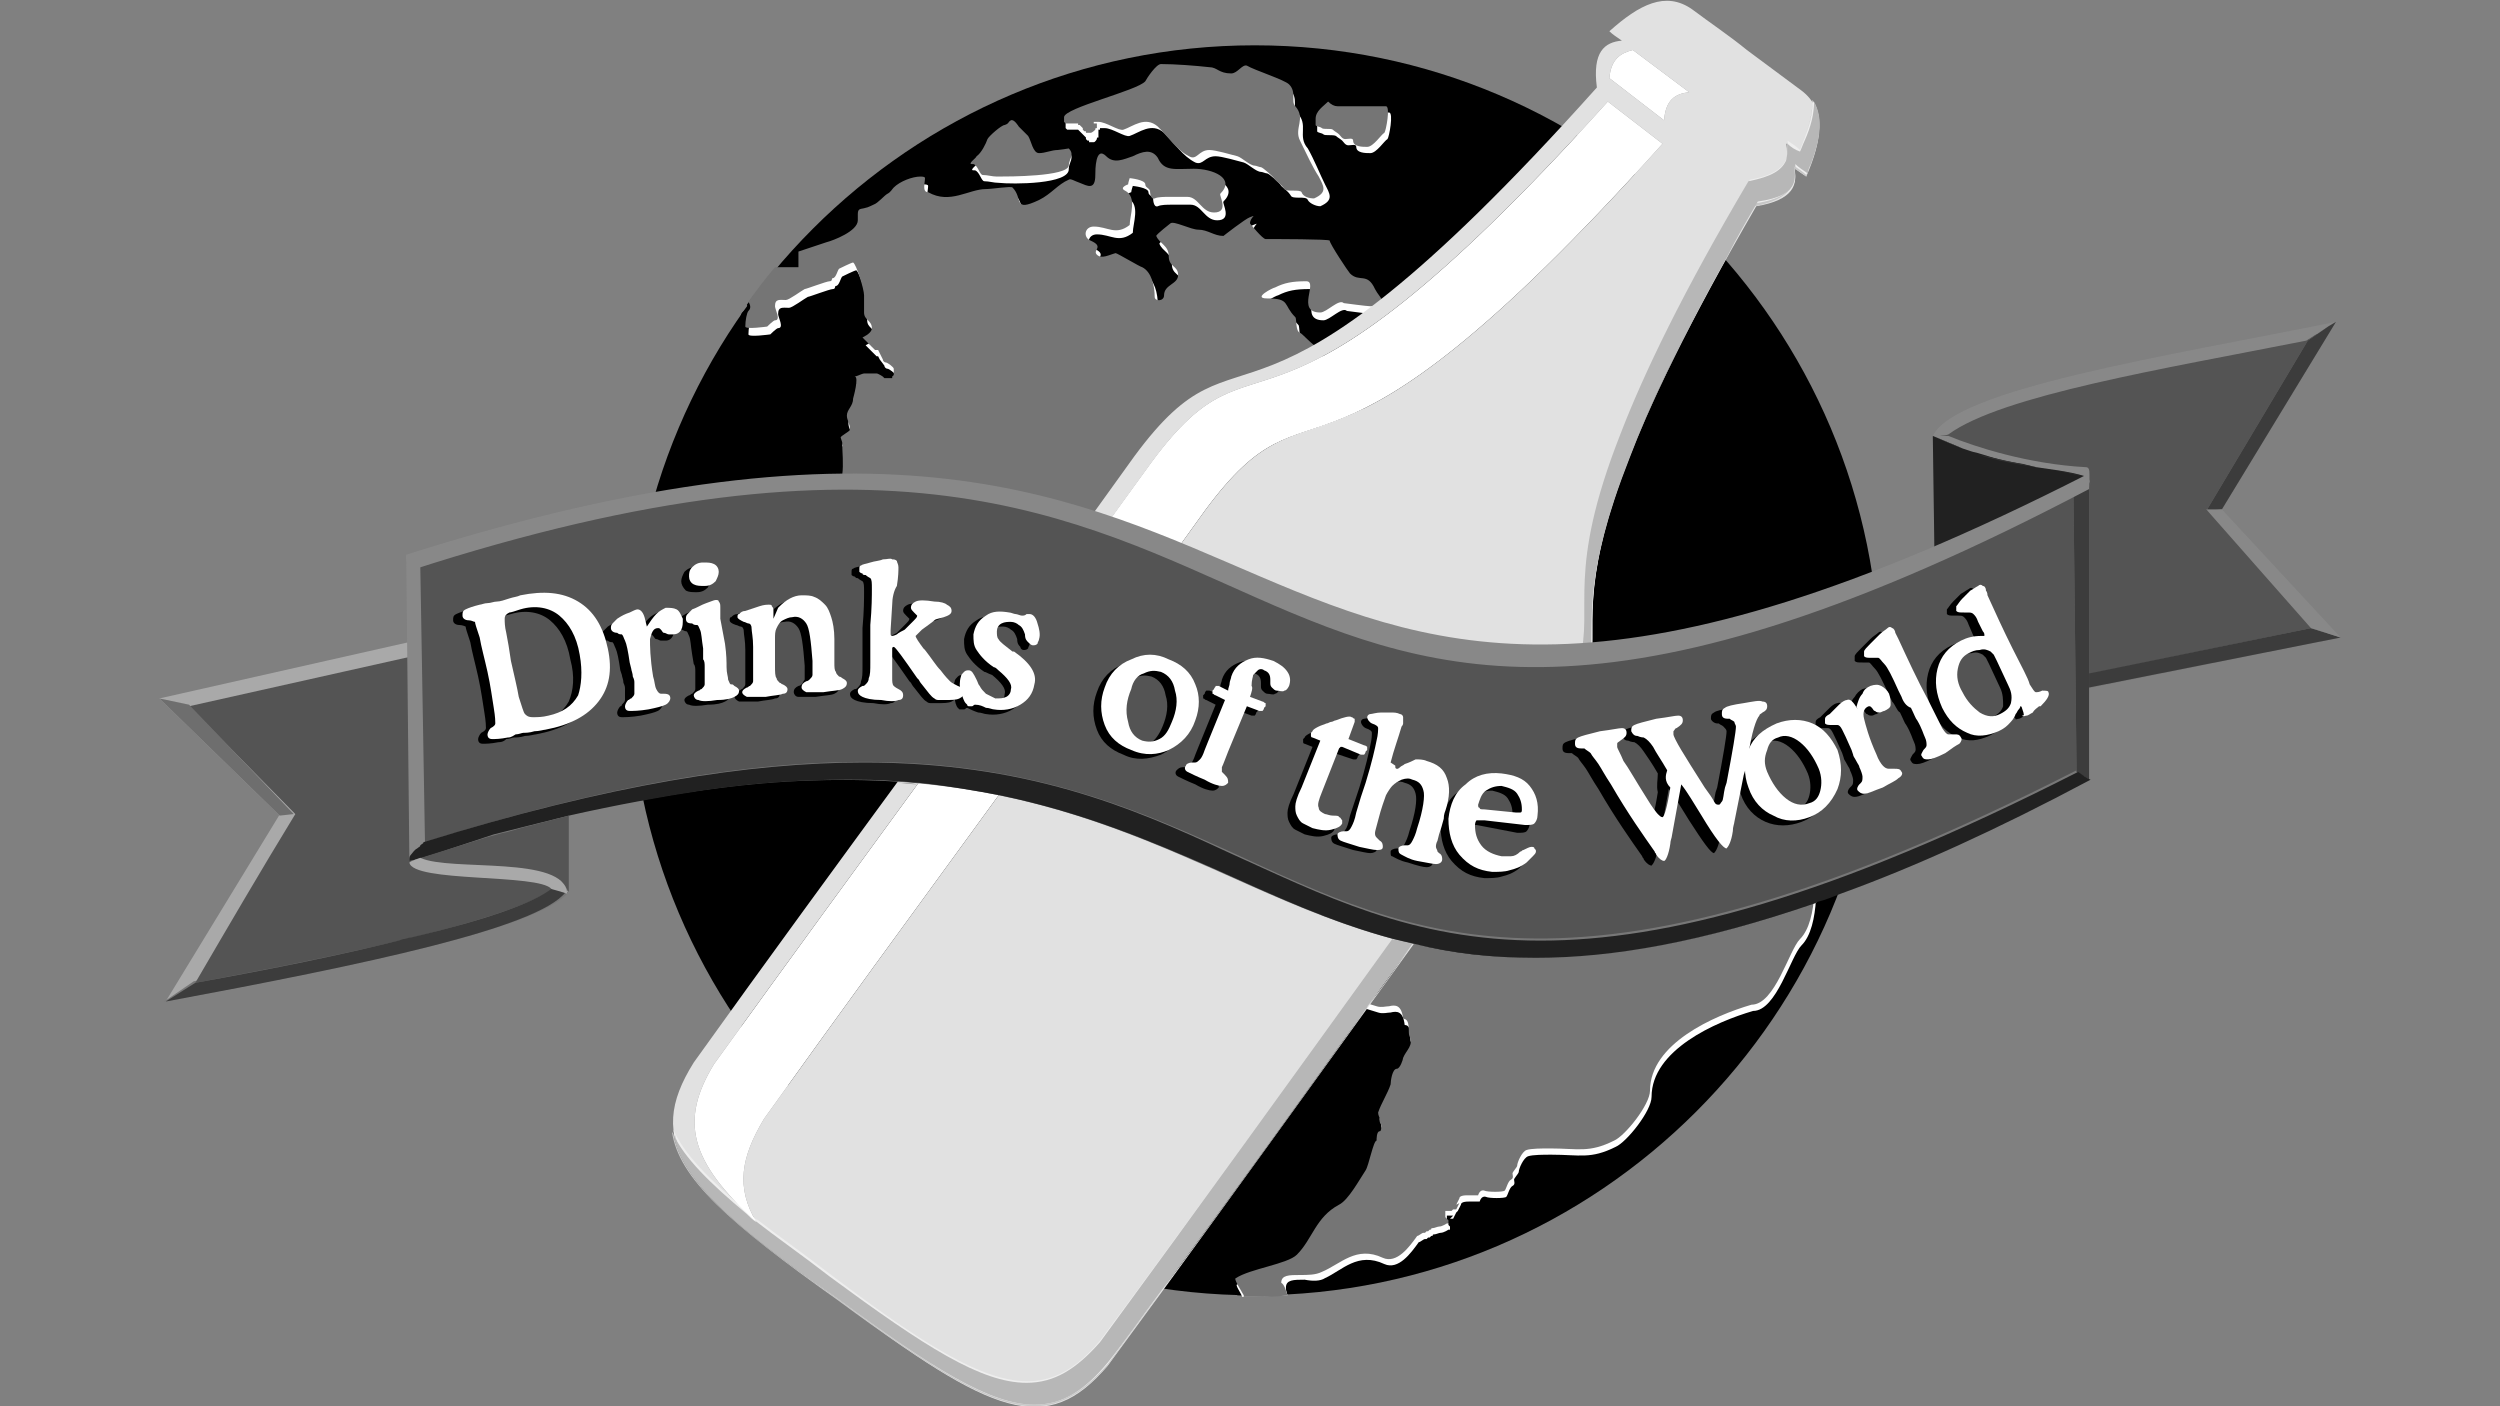 <?xml version="1.0" encoding="utf-8"?>
<!-- Generator: Adobe Illustrator 23.0.1, SVG Export Plug-In . SVG Version: 6.00 Build 0)  -->
<svg version="1.1" id="Layer_1" xmlns="http://www.w3.org/2000/svg" xmlns:xlink="http://www.w3.org/1999/xlink" x="0px" y="0px"
	 viewBox="0 0 160 90" style="enable-background:new 0 0 160 90;" xml:space="preserve">
<rect x="0" y="0" width="160" height="90" fill="#808080" stroke="none"/>
<style type="text/css">
	.st0{fill-rule:evenodd;clip-rule:evenodd;}
	.st1{fill-rule:evenodd;clip-rule:evenodd;fill:#FFFFFF;}
	.st2{fill-rule:evenodd;clip-rule:evenodd;fill:#757575;}
	.st3{fill-rule:evenodd;clip-rule:evenodd;fill:#E1E1E1;}
	.st4{fill-rule:evenodd;clip-rule:evenodd;fill:#EEEEEE;}
	.st5{fill:#C7C7C7;}
	.st6{fill:#424242;}
	.st7{fill:#A5A5A5;}
	.st8{fill:#B7B7B7;}
	.st9{fill-rule:evenodd;clip-rule:evenodd;fill:#545454;}
	.st10{fill-rule:evenodd;clip-rule:evenodd;fill:#A9A9A9;}
	.st11{fill-rule:evenodd;clip-rule:evenodd;fill:#777777;}
	.st12{fill-rule:evenodd;clip-rule:evenodd;fill:#888888;}
	.st13{fill:#1E1E1E;}
	.st14{fill:#3C3C3C;}
	.st15{fill:#212121;}
	.st16{fill:#333333;}
	.st17{fill:#6E6E6E;}
	.st18{fill:#B2B2B2;}
	.st19{fill:#2B2B2B;}
	.st20{fill:#8D8D8D;}
	.st21{fill:#A0A0A0;}
	.st22{fill:#6A6A6A;}
	.st23{fill:#DCDCDC;}
	.st24{fill:#373737;}
	.st25{fill:#666666;}
	.st26{fill:#555555;}
	.st27{fill:#A7A7A7;}
	.st28{fill:#151515;}
</style>
<g>
	<g>
		<path class="st0" d="M80.3,2.9c22.1,0,40,18,40,40s-18,40-40,40c-22.1,0-40-18-40-40S58.2,2.9,80.3,2.9"/>
		<path class="st0" d="M82,82.9c-1,0.1-1.9,0-2.8,0c0,0,0,0-0.1-0.1c-0.1-0.2-0.7-1.1-0.5-1.1c0.9-0.6,3.3-0.9,3.9-1.5
			c1-1,1.2-2.4,2.7-3.2c0.6-0.3,1.3-1.6,1.7-2.2c0.2-0.3,0.5-1.9,0.7-1.9c0-0.1,0-0.6,0.2-0.6c0.1,0,0.1-0.2,0.1-0.3V72l-0.1-0.2
			v-0.1v-0.1c0-0.1-0.1-0.2-0.1-0.4c0.2-0.6,0.6-1.2,0.7-1.8c0-0.2,0.1-1,0.4-1c0.2,0,0.4-0.6,0.4-0.7c0.2-0.5,0.7-0.8,0.4-1.4
			c-0.1-0.2,0.1-1.1-0.4-1.1c-0.1-0.9-0.5-0.9-0.9-0.8c-0.2,0-0.5,0.1-0.8,0c-0.7-0.2-1.4-0.5-2.2-0.5c-1.2,0-6.7-6.2-7.4-7
			c-1.2-1.4-2.3-3.9-3.9-5l-6.1-6.4c3.1-4.3,6.2-8.6,9.3-12.9c3.9-5.3,5.5-4.4,9.7-6.3l12.6,16.9l16.1,10.6c0.2,1.7,0.4,5.1-0.8,6.3
			c-0.7,0.7-1.6,4.2-3.1,4.2c-2.4,0.7-6.5,2.5-6.5,5.5c0,0.9-1.6,2.9-2.3,3.2c-1.6,0.8-2.3,0.5-4.1,0.5c-0.5,0-1.2,0-1.5,0.1
			c-0.3,0.1-0.6,0.8-0.6,1c0,0.1-0.3,0.4-0.3,0.5c0,0.1,0.1,0.3-0.1,0.4c-0.2,0.1-0.3,0.6-0.4,0.7c-0.1,0.1-1.1,0.1-1.3,0
			c-0.3-0.1-0.4,0.3-0.4,0.3h-0.7c-0.4,0-0.5,0.1-0.5,0.2l-0.1,0.2L93,76.9L92.9,77l-0.1,0.2l-0.1,0.2h-0.2l-0.1,0.1h-0.3h-0.1v0.1
			v0.1v0.1v0.1l0.1,0.1V78l0.1,0.1v0.2h-0.1c0,0-0.3,0.2-0.5,0.2c-0.1,0-0.3,0.1-0.4,0.1c-0.2,0,0,0.1-0.2,0.1l-0.1,0.1H91l-0.1,0.1
			h-0.1c-0.1,0-0.3,0.2-0.4,0.2c-0.5,0.7-1.3,1.8-2.2,1.4c-1.7-0.8-2.7,0.4-3.9,0.9c-0.4,0.2-0.9,0.2-1.4,0.2c-0.7,0-1.2,0-1.2,0.5
			C81.8,82.3,81.9,82.6,82,82.9 M64.6,42.1L53.5,30.4c0.1-0.7,0-1.5,0-2.1l-0.1-0.2c0-0.1,0.6-0.4,0.6-0.5c0-0.4-0.2-0.6-0.2-0.9
			c0-0.4,0.4-0.6,0.4-1.1c0,0,0.4-1.4,0.1-1.4c0.1,0,0.5-0.2,0.6-0.2h0.2h0.4h0.2c0.1,0,0.4,0.2,0.4,0.2l0.1,0.1h0.1h0.1h0.1h0.1
			v-0.1l0.1-0.1v-0.2v-0.2c0-0.1-0.4-0.4-0.5-0.4c-0.1,0-0.2-0.1-0.2-0.2l-0.2-0.4l-0.1-0.2h-0.1l-0.1-0.1L55.2,22
			c0,0-0.2-0.2-0.4-0.4c0.4-0.2,0.6-0.4,0.6-0.6c0-0.5-0.5-0.5-0.5-1V19c0-0.4-0.5-2-0.7-2.1c-0.1,0-0.9,0.4-0.9,0.4
			c-0.1,0.1-0.2,0.6-0.4,0.6c-0.1,0,0,0.2-0.2,0.2c-0.2,0-1.5,0.5-1.6,0.5c-0.2,0.1-1,0.7-1.2,0.7c-0.4,0-0.7-0.1-0.7,0.4
			c0,0.2,0.4,0.9,0,0.9c-0.1,0-0.5,0.4-0.5,0.4s-1.4,0.2-1.4,0c0-0.4,0.1-0.9,0.2-1c0.2-0.2,0.4-0.3,0.3-0.5
			c0.6-0.8,1.2-1.6,1.8-2.3l1.1,0v-1l1.8-0.6c0.4-0.1,2-0.7,2-1.4v-0.4c0-0.4,0.2-0.3,0.5-0.4c0.1,0,0.5-0.2,0.5-0.2
			c0.3-0.1,0.7-0.6,0.9-0.7c0.2-0.1,0.3-0.3,0.4-0.4c0.4-0.4,1.2-0.7,1.7-0.7c0.1,0,0.3,0,0.3,0.1c0,0.3-0.2,0.9,0.2,0.9
			c1.4,0.8,2.6-0.2,3.7-0.2c0.4,0,1.6-0.2,1.7-0.1c0.7,0.7,0,1.6,1.7,0.8c0.8-0.4,1.2-1,1.9-1.3c0.1-0.1,0.4,0.1,0.7,0.2
			c0.5,0.2,1,0.5,1-0.5c0-0.3,0-1.9,0.7-1.2c0.5,0.5,1.1,0.2,1.7,0c0.6-0.3,1.2-0.5,1.6,0.1c0.4,0.9,1.1,0.7,2.3,0.7
			c1.2,0,2.7,0.6,1.7,1.6c-0.1,0.1,0.6,1.2-0.4,1.2c-0.8,0-1-1-1.7-1h-1.2c-0.3,0-0.7,0-0.9,0.1c-0.3,0.1-0.3-0.5-0.3-0.5
			c-0.1-0.2-0.3-0.2-0.3-0.4c0-0.3-1-0.4-1-0.4s-0.1,0.3-0.1,0.4c0,0-0.6,0.2-0.2,0.4c0.8,0.4,0.3,1.6,0.3,2.2
			c-0.9,0.7-1.4,0.1-2.3,0.1c-0.6,0-0.7,0.7-0.2,0.9c0.9,0.4,0.1,0.6,0.4,0.9c0.3,0.3,0.8,0,1.2-0.1c0.1,0,1.6,0.9,1.7,0.9
			c0.6,0.3,0.8,1.2,0.8,1.9c0,0.3,0.6,0.3,0.6-0.1c0-0.7,0.9-0.7,0.9-1.3c0-0.6-0.6-0.5-0.6-1.2c0-0.7-0.6-0.8-0.8-1.3
			c0-0.1,0.9-0.8,0.9-0.8c0.2-0.2,1.3,0.4,1.8,0.4c0.6,0,1,0.4,1.6,0.4c0,0,1.4-1.1,1.7-1.2c0.5-0.2,0,0,0,0.4c0,0,0.8,1,1,1
			c0.6,0,4.1,0,4.1,0.1c0,0.2,1.2,2,1.3,2.1c0.6,0.6,1.1-0.1,1.6,1c0.3,0.6,1.1,1.1-0.3,1.1c-0.2,0-1.7-0.2-1.7-0.2
			C85.2,19.1,84.4,20,84,20c-1.6,0-0.1-2-0.9-2c-0.9,0-1.4,0.1-2,0.4c-0.1,0-1.5,0.7-0.5,0.7c1.5,0,1,0.4,1.8,1.2
			c0.1,0.1,0,0.9,0.3,1c0.1,0,0.9,0.9,1.1,0.9l0.5,0.7c-5,2.6-6.5,1-10.7,6.7C70.7,33.8,67.6,37.9,64.6,42.1 M84.6,6.6
			c-0.3,0.3-0.8,0.6-0.8,1.1v0.4c0,0.1,0.3,0.1,0.4,0.2c0.1,0.1,0.6,0,0.8,0.1c0.1,0.1,0.3,0.2,0.4,0.3c0.1,0.1,0.2,0.3,0.4,0.3
			c0.2,0,0.5-0.1,0.5,0.1c0,0.4,0.6,0.4,0.9,0.4c0.4,0,0.9-0.8,1.1-0.9c0.1-0.1,0.4-1.7,0.1-1.7H86h-0.8C84.9,6.9,84.8,6.7,84.6,6.6
			 M67.7,7.5v0.3l0.1,0.1h0.1h0.2h0.1h0.1h0.1h0.1l0.1,0.1L68.6,8l0.1,0.1l0.1,0.1l0.1,0.1v0.1l0.1,0.1h0.1v0.1h0.3
			c0.1,0,0.2-0.2,0.2-0.2c0-0.1,0-0.1,0.1-0.1V7.9h0.1V7.9h0.1h0.2c0.5,0,1.3,0.6,1.6,0.5c0.6-0.2,1.4-0.9,2.2-0.2
			c0.7,0.7,1.2,1.5,2,1.9c0.5,0.2,0.6-0.4,1.3-0.4c0.4,0,1.4,0.3,1.8,0.4c0.3,0.1,0.8,0.6,1.1,0.6c0.1,0,0.3,0.1,0.4,0.1
			c0.1,0,0.8,0.6,0.9,0.8c0.2,0.2,0.4,0.3,0.6,0.6c0.1,0.3,1,0,1.1,0.3c0.1,0.3,0.5,0.4,0.8,0.4c0.9-0.4,0.6-0.8,0.3-1.4
			c-0.3-0.6-0.7-1.6-1.1-2.3c-0.4-0.8,0.4-1.4-0.3-2.2c-0.3-0.3,0.1-0.9-0.4-1.4c-0.3-0.3-2.2-0.9-2.7-1.2c-0.3-0.1-0.6,0.5-1,0.5
			c-0.8,0-0.9-0.4-1.4-0.4c-0.9-0.1-2.2-0.2-3.1-0.2c-0.3,0-0.9,0.9-1,1.1C72.4,5.8,67.7,6.9,67.7,7.5 M63.3,11.3
			c-0.2,0-0.6-0.1-0.9-0.1c-0.2,0-0.3-0.6-0.6-0.7h-0.1c-0.3,0,0.3-0.4,0.3-0.5c0.3-0.3,0.6-0.8,0.7-1.1c0.1-0.3,0.9-0.9,1.1-0.9
			c0.3-0.1,0.2-0.2,0.4-0.3c0.2-0.1,0.5,0.4,0.5,0.4c0.1,0.1,0.5,0.5,0.6,0.6C65.6,9,65.7,9.8,66,9.8c0.4,0,0.8-0.3,1.2-0.3
			c0.1,0,0.7-0.1,0.7-0.1c0.4,0.4,0,0.7,0,1.1C67.9,11.4,64.2,11.4,63.3,11.3"/>
		<path class="st1" d="M82.4,82.9c-0.7,0-1.7,0.1-2.1,0.1c-0.5,0-0.6,0-0.8,0c-0.1-0.3-0.5-0.8-0.3-0.8c0.9-0.6,3.3-0.9,3.9-1.5
			c1-1,1.2-2.4,2.7-3.2c0.6-0.3,1.3-1.6,1.7-2.2c0.2-0.3,0.5-1.9,0.7-1.9c0-0.1,0-0.6,0.2-0.6c0.1,0,0.1-0.2,0.1-0.3v-0.2l-0.1-0.2
			v-0.1V72c0-0.1-0.1-0.2-0.1-0.4c0.2-0.6,0.6-1.2,0.8-1.8c0-0.2,0.1-1,0.4-1c0.2,0,0.4-0.6,0.4-0.7c0.2-0.5,0.7-0.8,0.4-1.4
			c-0.1-0.2,0.1-1.1-0.4-1.1c-0.1-0.9-0.5-0.9-0.9-0.8c-0.2,0-0.5,0.1-0.8,0c-0.7-0.2-1.4-0.5-2.2-0.5c-1.2,0-6.7-6.2-7.4-7
			c-1.2-1.4-2.3-3.9-3.9-5l-6.6-6.9c3.1-4.2,6.2-8.5,9.2-12.8c4-5.4,5.6-4.3,9.9-6.4L100,43.6l16.1,10.6c0.2,1.7,0.4,5.1-0.8,6.3
			c-0.7,0.7-1.6,4.2-3.1,4.2c-2.4,0.7-6.5,2.5-6.5,5.5c0,0.9-1.6,2.9-2.3,3.2c-1.6,0.8-2.3,0.5-4.1,0.5c-0.5,0-1.2,0-1.5,0.1
			c-0.3,0.1-0.6,0.8-0.6,1c0,0.1-0.3,0.4-0.3,0.5c0,0.1,0.1,0.3-0.1,0.4c-0.2,0.1-0.3,0.6-0.4,0.7c-0.1,0.1-1.1,0.1-1.3,0
			c-0.3-0.1-0.4,0.3-0.4,0.3h-0.7c-0.4,0-0.5,0.1-0.5,0.2l-0.1,0.2l-0.1,0.2l-0.1,0.1l-0.1,0.2l-0.1,0.2h-0.2L93,77.8h-0.3h-0.1v0.1
			V78v0.1v0.1l0.1,0.1v0.1l0.1,0.1v0.2h-0.1c0,0-0.3,0.2-0.5,0.2c-0.1,0-0.3,0.1-0.4,0.1c-0.2,0,0,0.1-0.2,0.1l-0.1,0.1h-0.1
			l-0.1,0.1h-0.1c-0.1,0-0.3,0.2-0.4,0.2c-0.5,0.7-1.3,1.8-2.2,1.4c-1.7-0.8-2.7,0.4-3.8,0.9C84.5,82,84,82,83.5,81.9
			c-0.7,0-1.2,0-1.2,0.5C82.3,82.6,82.3,82.5,82.4,82.9 M64.7,42L54,30.8c0.1-0.7,0-1.5,0-2.1l-0.1-0.2c0-0.1,0.6-0.4,0.6-0.5
			c0-0.4-0.2-0.6-0.2-0.9c0-0.4,0.4-0.6,0.4-1.1c0,0,0.4-1.4,0.1-1.4c0.1,0,0.5-0.2,0.6-0.2h0.2H56h0.2c0.1,0,0.4,0.2,0.4,0.2
			l0.1,0.1h0.1H57h0.1h0.1v-0.1l0.1-0.1v-0.2V24c0-0.1-0.4-0.4-0.5-0.4c-0.1,0-0.2-0.1-0.2-0.2L56.3,23l-0.1-0.2h-0.1L56,22.7
			l-0.2-0.2c0,0-0.2-0.2-0.4-0.4c0.4-0.2,0.6-0.4,0.6-0.6c0-0.5-0.5-0.5-0.5-1v-1.1c0-0.4-0.5-2-0.7-2.1c-0.1,0-0.9,0.4-0.9,0.4
			c-0.1,0.1-0.2,0.6-0.4,0.6c-0.1,0,0,0.2-0.2,0.2c-0.2,0-1.5,0.5-1.6,0.5c-0.2,0.1-1,0.7-1.2,0.7c-0.4,0-0.7-0.1-0.7,0.4
			c0,0.2,0.4,0.9,0,0.9c-0.1,0-0.5,0.4-0.5,0.4s-1.4,0.2-1.4,0c0-0.4,0.1-0.9,0.2-1c0.2-0.2,0.1-0.4,0-0.6c0.5-0.7,1.1-1.5,1.7-2.2
			h1.5v-1l1.8-0.6c0.4-0.1,2-0.7,2-1.4v-0.4c0-0.4,0.2-0.3,0.5-0.4c0.1,0,0.5-0.2,0.5-0.2c0.3-0.1,0.7-0.6,0.9-0.7
			c0.2-0.1,0.3-0.3,0.4-0.4c0.4-0.4,1.2-0.7,1.7-0.7c0.1,0,0.3,0,0.3,0.1c0,0.3-0.2,0.9,0.2,0.9c1.4,0.8,2.6-0.2,3.7-0.2
			c0.4,0,1.6-0.2,1.7-0.1c0.7,0.7,0,1.6,1.7,0.8c0.8-0.4,1.2-1,1.9-1.3c0.1-0.1,0.4,0.1,0.7,0.2c0.5,0.2,1,0.5,1-0.5
			c0-0.3,0-1.9,0.7-1.2c0.5,0.5,1.1,0.2,1.7,0c0.6-0.3,1.2-0.5,1.6,0.1c0.4,0.9,1.1,0.7,2.3,0.7c1.2,0,2.7,0.6,1.7,1.6
			c-0.1,0.1,0.6,1.2-0.4,1.2c-0.8,0-1-1-1.7-1h-1.2c-0.3,0-0.7,0-0.9,0.1c-0.3,0.1-0.3-0.5-0.3-0.5c-0.1-0.2-0.3-0.2-0.3-0.4
			c0-0.3-1-0.4-1-0.4s-0.1,0.3-0.1,0.4c0,0-0.6,0.2-0.2,0.4c0.8,0.4,0.3,1.6,0.3,2.2c-0.9,0.7-1.4,0.1-2.3,0.1
			c-0.6,0-0.7,0.7-0.2,0.9c0.9,0.4,0.1,0.6,0.4,0.9c0.3,0.3,0.8,0,1.2-0.1c0.1,0,1.6,0.9,1.7,0.9c0.6,0.3,0.8,1.2,0.8,1.9
			c0,0.3,0.6,0.3,0.6-0.1c0-0.7,0.9-0.7,0.9-1.3c0-0.6-0.6-0.5-0.6-1.2c0-0.7-0.6-0.8-0.8-1.3c0-0.1,0.9-0.8,0.9-0.8
			c0.2-0.2,1.3,0.4,1.8,0.4c0.6,0,1,0.4,1.6,0.4c0,0,1.4-1.1,1.7-1.2c0.5-0.2,0,0,0,0.4c0,0,0.8,1,1,1c0.6,0,4.1,0,4.1,0.1
			c0,0.2,1.2,2,1.3,2.1c0.6,0.6,1.1-0.1,1.6,1c0.3,0.6,1.1,1.1-0.3,1.1c-0.2,0-1.7-0.2-1.7-0.2c-0.3-0.3-1.1,0.6-1.5,0.6
			c-1.6,0-0.1-2-0.9-2c-0.9,0-1.4,0.1-2,0.4c-0.1,0-1.5,0.7-0.5,0.7c1.5,0,1,0.4,1.8,1.2c0.1,0.1,0,0.9,0.3,1c0.1,0,0.9,0.9,1.1,0.9
			l0.2,0.2c-5.1,2.7-6.6,1-10.9,6.8C70.7,33.7,67.7,37.9,64.7,42 M85.1,6.9c-0.3,0.3-0.8,0.6-0.8,1.1v0.4c0,0.1,0.3,0.1,0.4,0.2
			c0.1,0.1,0.6,0,0.8,0.1c0.1,0.1,0.3,0.2,0.4,0.3c0.1,0.1,0.2,0.3,0.4,0.3c0.2,0,0.5-0.1,0.5,0.1c0,0.4,0.6,0.4,0.9,0.4
			c0.4,0,0.9-0.8,1.1-0.9c0.1-0.1,0.4-1.7,0.1-1.7h-2.3h-0.8C85.5,7.2,85.3,7.1,85.1,6.9 M68.2,7.9v0.3l0.1,0.1h0.1h0.2h0.1h0.1H69
			H69l0.1,0.1l0.1,0.1l0.1,0.1l0.1,0.1l0.1,0.1v0.1l0.1,0.1h0.1v0.1h0.3c0.1,0,0.2-0.2,0.2-0.2c0-0.1,0-0.1,0.1-0.1V8.3h0.1V8.2h0.1
			h0.2c0.5,0,1.3,0.6,1.6,0.5c0.6-0.2,1.4-0.9,2.2-0.2c0.7,0.7,1.2,1.5,2,1.9c0.5,0.2,0.6-0.4,1.3-0.4c0.4,0,1.4,0.3,1.8,0.4
			c0.3,0.1,0.8,0.6,1.1,0.6c0.1,0,0.3,0.1,0.4,0.1c0.1,0,0.8,0.6,0.9,0.8c0.2,0.2,0.4,0.3,0.6,0.6c0.1,0.3,1,0,1.1,0.3
			c0.1,0.2,0.5,0.4,0.8,0.4c0.9-0.4,0.6-0.8,0.3-1.4c-0.3-0.6-0.7-1.6-1.1-2.3C83,8.7,83.8,8,83,7.2c-0.3-0.3,0.1-0.9-0.4-1.4
			c-0.3-0.3-2.2-0.9-2.7-1.2c-0.3-0.1-0.6,0.5-1,0.5c-0.8,0-0.9-0.4-1.4-0.4c-0.9-0.1-2.2-0.2-3.1-0.2c-0.3,0-0.9,0.9-1,1.1
			C72.9,6.2,68.3,7.3,68.2,7.9 M63.9,11.7c-0.3,0-0.6-0.1-0.9-0.1c-0.2,0-0.3-0.6-0.6-0.7h-0.1c-0.3,0,0.3-0.4,0.3-0.5
			c0.2-0.3,0.6-0.8,0.7-1.1c0.1-0.3,0.9-0.9,1.1-0.9c0.3-0.1,0.3-0.2,0.4-0.2c0.2-0.1,0.5,0.4,0.5,0.4c0.1,0.1,0.5,0.5,0.6,0.6
			c0.1,0.1,0.2,0.9,0.6,0.9c0.4,0,0.8-0.3,1.2-0.3c0.1,0,0.7-0.1,0.7-0.1c0.4,0.4,0,0.7,0,1.1C68.5,11.8,64.8,11.8,63.9,11.7"/>
		<path class="st2" d="M82.4,82.9C81.7,83,81,83,80.3,83c-0.2,0-0.5,0-0.7,0c0,0,0-0.1,0-0.1c-0.1-0.2-0.7-1.1-0.5-1.1
			c0.9-0.6,3.3-0.9,3.9-1.5c1-1,1.2-2.4,2.7-3.2c0.6-0.3,1.3-1.6,1.7-2.2c0.2-0.3,0.5-1.9,0.7-1.9c0-0.1,0-0.6,0.2-0.6
			c0.1,0,0.1-0.2,0.1-0.3V72l-0.1-0.2v-0.1v-0.1c0-0.1-0.1-0.2-0.1-0.4c0.2-0.6,0.6-1.2,0.8-1.8c0-0.2,0.1-1,0.4-1
			c0.2,0,0.4-0.6,0.4-0.7c0.2-0.5,0.7-0.8,0.4-1.4c-0.1-0.2,0.1-1.1-0.4-1.1c-0.1-0.9-0.5-0.9-0.9-0.8c-0.2,0-0.5,0.1-0.8,0
			c-0.7-0.2-1.4-0.5-2.2-0.5c-1.2,0-6.7-6.2-7.4-7c-1.2-1.4-2.3-3.9-3.8-5l-6.3-6.6c3.1-4.2,6.1-8.4,9.1-12.6
			c4-5.5,5.6-4.3,10.1-6.5l12.7,17L116,53.8c0.2,1.7,0.4,5.1-0.8,6.3c-0.7,0.7-1.6,4.2-3.1,4.2c-2.4,0.7-6.5,2.5-6.5,5.5
			c0,0.9-1.6,2.9-2.3,3.2c-1.6,0.8-2.3,0.5-4.1,0.5c-0.5,0-1.2,0-1.5,0.1c-0.3,0.1-0.6,0.8-0.6,1c0,0.1-0.3,0.4-0.3,0.5
			c0,0.1,0.1,0.3-0.1,0.4c-0.2,0.1-0.3,0.6-0.4,0.7c-0.1,0.1-1.1,0.1-1.3,0c-0.3-0.1-0.4,0.3-0.4,0.3h-0.7c-0.4,0-0.5,0.1-0.5,0.2
			l-0.1,0.2l-0.1,0.2L93.4,77l-0.1,0.2l-0.1,0.2H93l-0.1,0.1h-0.3h-0.1v0.1v0.1v0.1v0.1l0.1,0.1V78l0.1,0.1v0.2h-0.1
			c0,0-0.3,0.2-0.5,0.2c-0.1,0-0.3,0.1-0.4,0.1c-0.2,0,0,0.1-0.2,0.1l-0.1,0.1h-0.1l-0.1,0.1h-0.1c-0.1,0-0.3,0.2-0.4,0.2
			c-0.5,0.7-1.3,1.8-2.2,1.4c-1.7-0.8-2.7,0.4-3.9,0.9c-0.4,0.2-0.9,0.2-1.4,0.2c-0.7,0-1.2,0-1.2,0.5
			C82.2,82.2,82.3,82.6,82.4,82.9 M64.8,41.8L53.9,30.4c0.1-0.7,0-1.5,0-2.1L53.8,28c0-0.1,0.6-0.4,0.6-0.5c0-0.4-0.2-0.6-0.2-0.9
			c0-0.4,0.4-0.6,0.4-1.1c0,0,0.4-1.4,0.1-1.4c0.1,0,0.5-0.2,0.6-0.2h0.2h0.4h0.2c0.1,0,0.4,0.2,0.4,0.2l0.1,0.1h0.1h0.1H57h0.1
			v-0.1l0.1-0.1v-0.2v-0.2c0-0.1-0.4-0.4-0.5-0.4c-0.1,0-0.2-0.1-0.2-0.2l-0.2-0.4l-0.1-0.2H56l-0.1-0.1L55.6,22
			c0,0-0.2-0.2-0.4-0.4c0.4-0.2,0.6-0.4,0.6-0.6c0-0.5-0.5-0.5-0.5-1v-1.1c0-0.4-0.5-2-0.7-2.1c-0.1,0-0.9,0.4-0.9,0.4
			c-0.1,0.1-0.2,0.6-0.4,0.6c-0.1,0,0,0.2-0.2,0.2c-0.2,0-1.5,0.5-1.6,0.5c-0.2,0.1-1,0.7-1.2,0.7c-0.4,0-0.7-0.1-0.7,0.4
			c0,0.2,0.4,0.9,0,0.9c-0.1,0-0.5,0.4-0.5,0.4s-1.4,0.2-1.4,0c0-0.4,0.1-0.9,0.2-1c0.2-0.2,0.1-0.4,0-0.6c0.5-0.7,1.1-1.5,1.7-2.2
			h1.5v-1l1.8-0.6c0.4-0.1,2-0.7,2-1.4v-0.4c0-0.4,0.2-0.3,0.5-0.4c0.1,0,0.5-0.2,0.5-0.2c0.3-0.1,0.7-0.6,0.9-0.7
			c0.2-0.1,0.3-0.3,0.4-0.4c0.4-0.4,1.2-0.7,1.7-0.7c0.1,0,0.3,0,0.3,0.1c0,0.3-0.2,0.9,0.2,0.9c1.4,0.8,2.6-0.2,3.7-0.2
			c0.4,0,1.6-0.2,1.7-0.1c0.7,0.7,0,1.6,1.7,0.8c0.8-0.4,1.2-1,1.9-1.3c0.1-0.1,0.4,0.1,0.7,0.2c0.5,0.2,1,0.5,1-0.5
			c0-0.3,0-1.9,0.7-1.2c0.5,0.5,1.1,0.2,1.7,0c0.6-0.3,1.2-0.5,1.6,0.1c0.4,0.9,1.1,0.7,2.3,0.7c1.2,0,2.7,0.6,1.7,1.6
			c-0.1,0.1,0.6,1.2-0.4,1.2c-0.8,0-1-1-1.7-1h-1.2c-0.3,0-0.7,0-0.9,0.1c-0.3,0.1-0.3-0.5-0.3-0.5c-0.1-0.2-0.3-0.2-0.3-0.4
			c0-0.3-1-0.4-1-0.4s-0.1,0.3-0.1,0.4c0,0-0.6,0.2-0.2,0.4c0.8,0.4,0.3,1.6,0.3,2.2c-0.9,0.7-1.4,0.1-2.3,0.1
			c-0.6,0-0.7,0.7-0.2,0.9c0.9,0.4,0.1,0.6,0.4,0.9c0.3,0.3,0.8,0,1.2-0.1c0.1,0,1.6,0.9,1.7,0.9c0.6,0.3,0.8,1.2,0.8,1.9
			c0,0.3,0.6,0.3,0.6-0.1c0-0.7,0.9-0.7,0.9-1.3c0-0.6-0.6-0.5-0.6-1.2c0-0.7-0.6-0.8-0.8-1.3c0-0.1,0.9-0.8,0.9-0.8
			c0.2-0.2,1.3,0.4,1.8,0.4c0.6,0,1,0.4,1.6,0.4c0,0,1.4-1.1,1.7-1.2c0.5-0.2,0,0,0,0.4c0,0,0.8,1,1,1c0.6,0,4.1,0,4.1,0.1
			c0,0.2,1.2,2,1.3,2.1c0.6,0.6,1.1-0.1,1.6,1c0.3,0.6,1.1,1.1-0.3,1.1c-0.2,0-1.7-0.2-1.7-0.2c-0.3-0.3-1.1,0.6-1.5,0.6
			c-1.6,0-0.1-2-0.9-2c-0.9,0-1.4,0.1-2,0.4c-0.1,0-1.5,0.7-0.5,0.7c1.5,0,1,0.4,1.8,1.2c0.1,0.1,0,0.9,0.3,1c0.1,0,0.9,0.9,1.1,0.9
			l0.4,0.6c-5.2,2.8-6.7,1-11,6.8C70.7,33.7,67.8,37.8,64.8,41.8 M85,6.5c-0.3,0.3-0.8,0.6-0.8,1.1V8c0,0.1,0.3,0.1,0.4,0.2
			c0.1,0.1,0.6,0,0.7,0.1c0.1,0.1,0.3,0.2,0.4,0.3c0.1,0.1,0.2,0.3,0.4,0.3c0.2,0,0.5-0.1,0.5,0.1c0,0.4,0.6,0.4,0.9,0.4
			c0.4,0,0.9-0.8,1.1-0.9c0.1-0.1,0.4-1.7,0.1-1.7h-2.3h-0.8C85.4,6.8,85.2,6.7,85,6.5 M68.1,7.5v0.3l0.1,0.1h0.1h0.2h0.1h0.1h0.1
			h0.1L69,7.9L69,8L69.1,8l0.1,0.1l0.1,0.1v0.1l0.1,0.1h0.1v0.1h0.3c0.1,0,0.3-0.2,0.3-0.2c0-0.1,0-0.1,0.1-0.1V7.9H70V7.8h0.1h0.2
			c0.5,0,1.3,0.6,1.6,0.5c0.6-0.2,1.4-0.9,2.2-0.2c0.7,0.7,1.2,1.5,2,1.9c0.5,0.3,0.6-0.4,1.3-0.4c0.4,0,1.4,0.3,1.8,0.4
			c0.3,0.1,0.8,0.6,1.1,0.6c0.1,0,0.3,0.1,0.4,0.1c0.1,0,0.8,0.6,0.9,0.8c0.2,0.2,0.4,0.3,0.6,0.6c0.1,0.2,1,0,1.1,0.2
			c0.1,0.3,0.5,0.4,0.8,0.4c0.9-0.4,0.6-0.8,0.3-1.4C84,10.7,83.6,9.8,83.2,9c-0.4-0.8,0.4-1.4-0.3-2.2c-0.3-0.3,0.1-0.9-0.4-1.4
			c-0.3-0.3-2.2-0.9-2.7-1.2c-0.3-0.1-0.6,0.5-1,0.5c-0.8,0-0.9-0.4-1.4-0.4c-0.9-0.1-2.2-0.2-3.1-0.2c-0.3,0-0.9,0.9-1,1.1
			C72.8,5.8,68.1,6.9,68.1,7.5 M63.8,11.3c-0.3,0-0.6-0.1-0.9-0.1c-0.2,0-0.3-0.6-0.6-0.7h-0.1c-0.3,0,0.3-0.4,0.3-0.5
			c0.3-0.2,0.6-0.8,0.7-1.1C63.3,8.7,64.1,8,64.3,8c0.3-0.1,0.2-0.2,0.4-0.3c0.2-0.1,0.5,0.4,0.5,0.4c0.1,0.1,0.5,0.5,0.6,0.6
			C66,9,66.1,9.8,66.5,9.8c0.4,0,0.8-0.2,1.2-0.2c0.1,0,0.7-0.1,0.7-0.1c0.4,0.4,0,0.7,0,1.1C68.3,11.3,64.6,11.3,63.8,11.3"/>
		<path class="st3" d="M44.4,68c9.3-13,18.9-25.8,28.2-38.8c7.3-9.9,6.6,2.1,29.6-23.6c-0.3-2.3,0.5-2.9,1.6-3
			c-0.3-0.2-0.6-0.4-0.8-0.6c1.9-1.7,3.6-2.6,5.3-1.4c1.2,0.9,2.4,1.7,3.5,2.6c1.2,0.9,2.3,1.7,3.5,2.6c1.6,1.2,1.3,3.2,0.3,5.5
			c-0.3-0.2-0.6-0.4-0.8-0.6c0.3,1.1,0,2.1-2.4,2.5c-17.3,29.8-6.1,25.5-13.3,35.4c-9.5,12.9-18.7,25.9-28.2,38.8
			c-3.9,4.6-7.4,3.2-17.2-4.2C43.6,76,41.2,73.1,44.4,68 M45.7,68.1c9.3-12.9,18.7-25.6,28-38.5c7.2-9.8,6.6,2,29.2-23.1l3.5,2.7
			c-22.8,25.4-22,13.6-29.3,23.5c-9.3,13-18.9,25.9-28.2,38.9c-1.5,2.5-1.8,4.4-0.5,6.6C44.1,74.3,43.5,71.7,45.7,68.1 M103,5
			c0.1-1.2,0.7-1.6,1.5-1.8l3.6,2.7c-0.9,0.1-1.5,0.5-1.6,1.8L103,5"/>
		<path class="st4" d="M116,6.4c0.8,1.2,0.4,2.9-0.4,4.8c-0.3-0.2-0.6-0.4-0.8-0.6c0.3,1.1,0,2.1-2.4,2.5
			c-17.3,29.8-6.1,25.5-13.3,35.4c-9.5,12.9-18.7,25.9-28.2,38.8c-3.9,4.6-7.4,3.2-17.2-4.2c-6.9-4.9-10.2-7.8-10.6-10.8
			c0.7,1.6,2.3,3.2,4.8,5.3c0.2,0.2,0.4,0.4,0.6,0.5c0,0,0-0.1-0.1-0.1c1.4,1.1,3,2.2,4.8,3.6c9.8,7.4,13.4,8.7,17.2,4.2
			C80,72.9,89.2,59.8,98.7,46.9c7.2-10-4-5.6,13.3-35.4c2.3-0.4,2.6-1.4,2.4-2.5c0.3,0.2,0.6,0.4,0.8,0.6C115.7,8.4,116,7.3,116,6.4
			"/>
		<path class="st5" d="M66.2,90c-2.8,0-6.5-2.3-12.6-6.8c-6.9-4.9-10.2-7.8-10.6-10.8c0,0.1,0.1,0.1,0.1,0.2
			c0.2,1.1,0.8,2.2,1.8,3.4c1.7,2,4.5,4.2,8.7,7.1c6.1,4.5,9.7,6.8,12.6,6.8c1.8,0,3.2-0.9,4.7-2.6c1.2-1.6,2.3-3.2,3.5-4.7
			c0,0,0,0,0,0c-1.2,1.6-2.4,3.2-3.5,4.8C69.4,89.1,67.9,90,66.2,90"/>
		<path d="M74.4,82.5C74.4,82.5,74.4,82.5,74.4,82.5c4.3-6,8.6-12,13-17.9c0,0,0,0,0,0C83.1,70.6,78.8,76.6,74.4,82.5"/>
		<path class="st5" d="M87.4,64.6C87.4,64.6,87.4,64.6,87.4,64.6c0-0.1,0.1-0.2,0.2-0.3c0,0,0,0,0,0C87.5,64.4,87.5,64.5,87.4,64.6"
			/>
		<path class="st6" d="M87.6,64.3C87.6,64.3,87.6,64.3,87.6,64.3c0.9-1.3,1.9-2.6,2.8-3.9c0,0,0,0,0,0C89.5,61.7,88.6,63,87.6,64.3"
			/>
		<path class="st7" d="M45,76c-1-1.2-1.6-2.3-1.8-3.4c0,0,0,0,0,0C43.3,73.7,43.9,74.8,45,76"/>
		<path class="st8" d="M66.2,89.9c-2.8,0-6.5-2.3-12.6-6.8c-4.2-2.9-7-5.1-8.7-7.1c-1-1.2-1.6-2.3-1.8-3.4c0.7,1.5,2.3,3.1,4.7,5.1
			c0.2,0.2,0.4,0.4,0.6,0.5c0,0,0-0.1-0.1-0.1c1.4,1.1,3,2.2,4.8,3.6c6.1,4.5,9.7,6.8,12.6,6.8c1.8,0,3.2-0.9,4.7-2.6
			c6.3-8.6,12.5-17.2,18.7-25.8c0.4,0.1,0.8,0.2,1.3,0.3c-0.9,1.3-1.9,2.6-2.8,3.9c-0.1,0.1-0.1,0.2-0.2,0.3c-4.3,6-8.6,12-13,17.9
			c-1.2,1.6-2.3,3.2-3.5,4.7C69.4,89,68,89.9,66.2,89.9"/>
		<path class="st5" d="M110.4,16.6C110.4,16.6,110.4,16.6,110.4,16.6c0.6-1.1,1.3-2.3,2-3.6c1.4-0.2,2.1-0.7,2.3-1.2
			c-0.2,0.6-0.9,1.1-2.4,1.4C111.7,14.3,111,15.5,110.4,16.6"/>
		<path d="M104.2,29.4c1.3-3.2,3.2-7.4,6.2-12.8c0,0,0,0,0,0C107.4,22,105.4,26.2,104.2,29.4"/>
		<path class="st5" d="M115.6,11.3c-0.3-0.2-0.5-0.4-0.8-0.5c0-0.1,0-0.1,0-0.2c0.3,0.2,0.6,0.4,0.8,0.6c0,0,0,0,0,0
			c0.1-0.2,0.2-0.4,0.2-0.6C115.8,10.8,115.7,11,115.6,11.3"/>
		<path class="st7" d="M115.4,9c0.4-0.9,0.6-1.8,0.6-2.6c0,0,0,0,0,0.1C116,7.3,115.8,8.1,115.4,9 M114.3,10.3
			c0.1-0.3,0.1-0.7,0-1.1c0,0,0,0,0.1,0C114.4,9.6,114.4,9.9,114.3,10.3 M115.6,11.1C115.6,11.1,115.6,11.1,115.6,11.1
			C115.6,11.1,115.6,11.1,115.6,11.1 M101.2,42.2L101.2,42.2c0.8-3.3-0.9-5.5,2.6-14.4C100.3,36.7,102.1,38.8,101.2,42.2"/>
		<path class="st8" d="M101.8,42.2l-0.7,0c0.9-3.4-0.9-5.5,2.6-14.4c1.5-3.9,4-9.1,8.2-16.2c1.5-0.3,2.1-0.7,2.4-1.3
			c0.1-0.3,0.1-0.7,0.1-1.1c0.2,0.2,0.5,0.4,0.8,0.5c0.1-0.2,0.2-0.5,0.3-0.7c0.4-0.9,0.6-1.7,0.6-2.5c0.6,1.1,0.4,2.4-0.2,4
			c-0.1,0.2-0.2,0.4-0.2,0.6c0,0,0,0,0,0c-0.3-0.2-0.6-0.4-0.8-0.6c0,0.1,0,0.1,0,0.2c0,0-0.1,0-0.1-0.1c0.1,0.4,0.1,0.8,0,1.1
			c-0.2,0.6-0.9,1-2.3,1.2c-0.7,1.2-1.4,2.4-2,3.6c-3,5.4-5,9.6-6.2,12.8C101.3,36.9,102,39.6,101.8,42.2"/>
		<path class="st1" d="M45.7,68.1c9.3-12.9,18.7-25.6,28-38.5c7.2-9.8,6.6,2,29.2-23.1l3.5,2.7c-22.8,25.4-22,13.6-29.3,23.5
			c-9.3,13-18.9,25.9-28.2,38.9c-1.5,2.5-1.8,4.4-0.5,6.6C44.1,74.3,43.5,71.7,45.7,68.1 M103,5c0.1-1.2,0.7-1.6,1.5-1.8l3.6,2.7
			c-0.9,0.1-1.5,0.5-1.6,1.8L103,5"/>
		<polygon class="st9" points="26.3,36.1 26.8,54.5 40.3,50.7 55.9,49.1 70.5,51.4 86.8,58.8 97.1,60.6 106.8,59.9 122.4,55.3 
			133.6,49.9 133.1,31 122.9,36.1 111.4,40.4 102.4,42.2 93.2,42 84,39.2 66.9,32.3 56.9,30.7 47.7,31.2 39.3,32.5 		"/>
		<polygon class="st9" points="124.2,29.4 124.2,27.5 127,26 135,23.9 148.7,21.3 141.6,32.7 149,40.6 133.5,43.7 133.1,30.2 		"/>
		<polygon class="st10" points="10.6,64.1 18.1,51.8 19,51.8 19,53.1 12.8,62.7 		"/>
		<polygon class="st10" points="17.9,52.2 20.5,51.8 11.9,44.6 10.2,44.7 		"/>
		<path class="st11" d="M36.4,57.1C36,57,36.5,56,35.2,56.8c-0.9,0.5-2.1,1.4-9.5,3.3l-13.3,2.7l-1.9,1.3
			C23.5,61.7,34.4,59.4,36.4,57.1"/>
		<polygon class="st10" points="10.2,44.7 14.6,45.8 26.6,42.3 26.6,41 		"/>
		<path class="st9" d="M12.5,62.9c11.9-2.2,20.7-4.3,23-6.1c-0.4-0.3-0.9-0.6-1.3-1c-2.5-0.3-5-0.5-7.5-0.8l0-12l-0.3-1l-14.3,3.2
			l6.8,6.9C16.7,55.7,14.6,59.3,12.5,62.9"/>
		<polygon class="st12" points="26,35.7 26.9,36.3 27.2,54 26.2,55.1 		"/>
		<path class="st11" d="M27.2,53.9c28.7-9.1,40.7-4.3,51.3,0.5c12.2,5.6,22.4,11.2,54.4-5.1c0.3,0.2,0.6,0.4,0.8,0.5
			C101.3,67,90.4,61.3,77.6,55.6c-10.9-4.8-23.2-9.7-51.4-0.5C26.2,54.8,26.9,54.3,27.2,53.9"/>
		<polygon class="st11" points="133.4,43.2 147.9,40.2 149.8,40.8 133.4,44.1 		"/>
		<polygon class="st11" points="132.7,31.4 133.7,30.7 133.7,49.9 132.9,49.3 		"/>
		<polygon class="st5" points="133.1,31.1 133.1,31.1 133.1,31.1 		"/>
		<path class="st13" d="M132.7,31.4l0.2,17.9L132.7,31.4z M132.9,49.3L132.9,49.3l-0.2-17.9l0.4-0.3l0,0l-0.4,0.3L132.9,49.3
			L132.9,49.3L132.9,49.3"/>
		<path class="st13" d="M133.7,30.7L133.7,30.7L133.7,30.7L133.7,30.7z M133.1,31.1L133.1,31.1l0.6-0.4h0L133.1,31.1"/>
		<polygon class="st14" points="133.7,49.9 132.9,49.3 132.9,49.3 133.7,49.9 		"/>
		<path class="st14" d="M133.7,30.8L133.7,30.8C133.7,30.8,133.7,30.7,133.7,30.8L133.7,30.8L133.7,30.8 M133.7,49.9l-0.8-0.5l0,0
			l-0.2-17.9l0.4-0.3l0,0l0.6-0.4l0,0c0,0,0,0,0,0l0,12.3h0v0v0l0,0.8V44h0h0L133.7,49.9"/>
		<polygon class="st11" points="36.4,57.1 36.4,51.4 29.1,53.5 26.4,54.7 26.2,55.1 29.9,55.7 35.3,56.2 		"/>
		<polygon class="st11" points="123.8,35.1 123.7,27.9 126.2,28.9 132,30 133.5,30.4 131.8,31.5 124.5,35 		"/>
		<path class="st12" d="M133.8,31c-0.2-0.3,0.1-1.1-0.3-1.1c-3.7-0.2-7.1-1.3-8.8-2c-0.2,0-0.5,0-0.7,0c-0.2,0-0.3,0-0.4,0
			c0,0,0,0,0,0c4.2,1.9,6,1.7,9.9,2.6L133.8,31"/>
		<polygon class="st15" points="133.7,44 133.7,44 149.8,40.8 		"/>
		<polygon class="st15" points="133.7,44 133.7,44 133.7,44 		"/>
		<path d="M133.7,44L133.7,44L133.7,44z"/>
		<path d="M132.9,49.3l-0.2-17.9L132.9,49.3z"/>
		<path class="st15" d="M123.7,27.9C123.7,27.9,123.7,27.9,123.7,27.9L123.7,27.9 M123.8,35.1l-0.1-7.2h0c0.7,0.3,1.4,0.6,1.9,0.8
			l0.6,0.2l0.4,0.1c1.3,0.4,1.6,0.5,2.9,0.7l0.8,0.2l1.4,0.2c0.6,0.1,1.2,0.2,1.8,0.4l-0.3,0.2l-1.3,0.8l-7.3,3.5L123.8,35.1"/>
		<path class="st16" d="M125.6,28.7c-0.6-0.2-1.2-0.5-1.9-0.8c0,0,0,0,0,0L125.6,28.7 M130.3,29.9c-1.3-0.2-2.4-0.4-3.7-0.8
			L130.3,29.9 M133.4,30.5L133.4,30.5c-0.7-0.2-1.3-0.3-1.8-0.4L133.4,30.5L133.4,30.5"/>
		<path class="st15" d="M123.7,27.9L123.7,27.9L123.7,27.9L123.7,27.9 M123.7,27.9L123.7,27.9L123.7,27.9"/>
		<polyline class="st16" points="123.7,27.9 123.7,27.9 123.7,27.9 123.7,27.9 		"/>
		<path class="st12" d="M123.7,27.9c1.4-3,14.9-5.1,25.8-7.3c-0.2,0.1-0.3,0.2-0.5,0.3c-0.5,0.3-0.9,0.6-1.4,0.9
			c-9.1,1.8-19.5,3.5-22.9,6C124.5,27.9,124,27.9,123.7,27.9"/>
		<polygon class="st11" points="147.7,21.8 141.2,32.7 142.2,32.6 149.5,20.6 149,20.9 		"/>
		<polygon class="st14" points="141.2,32.7 147.7,21.8 149,20.9 149.5,20.6 142.2,32.6 141.2,32.7 147.7,21.8 		"/>
		<polygon class="st13" points="133.7,43.1 133.7,43.1 147.9,40.2 		"/>
		<polygon class="st14" points="133.7,44 133.7,43.9 133.7,43.1 147.9,40.2 149.8,40.8 133.7,44 149.8,40.8 		"/>
		<polygon class="st14" points="133.7,43.9 133.7,43.9 133.7,43.1 133.7,43.1 		"/>
		<polygon points="133.7,43.9 133.7,43.1 133.7,43.1 		"/>
		<path d="M149.8,40.8"/>
		<path d="M133.7,43.1L133.7,43.1L133.7,43.1z"/>
		<path d="M149.8,40.8"/>
		<path d="M133.7,44l16.1-3.2L133.7,44z"/>
		<path d="M141.2,32.7l6.4-10.8L141.2,32.7z"/>
		<path class="st13" d="M133.7,43.1l14.1-2.9L133.7,43.1z"/>
		<path d="M147.9,40.2"/>
		<polygon class="st12" points="149.8,40.8 142.2,32.6 141.2,32.6 147.9,40.2 		"/>
		<path class="st12" d="M26,35.5c62.1-19.7,48,25.2,107.5-5.1c0.3,0.2,0.2,0.4,0.2,0.9C73.6,62.9,87.7,16.6,26.3,36.5
			C26.2,36.1,25.9,36,26,35.5"/>
		<path class="st0" d="M31.9,47.5c-0.5,0.1-0.8,0.1-1,0.1c-0.2,0-0.3-0.1-0.3-0.3c0-0.1,0.1-0.3,0.2-0.4c0.2-0.1,0.3-0.2,0.3-0.3
			c0-0.1,0-0.4-0.1-1c-0.1-0.6-0.2-1.4-0.4-2.3c-0.2-0.9-0.4-1.6-0.5-2.2c-0.2-0.6-0.3-0.9-0.3-1c0,0-0.2-0.1-0.4-0.1
			c-0.2,0-0.4-0.1-0.4-0.3c0-0.2,0-0.3,0.2-0.4c0.2-0.1,0.5-0.2,0.9-0.3c0.1,0,0.3-0.1,0.5-0.1c0.2,0,0.4-0.1,0.6-0.1
			c0.2,0,0.5-0.1,0.8-0.2c0.3-0.1,0.5-0.1,0.7-0.2c1.5-0.3,2.7-0.2,3.7,0.4c1,0.6,1.6,1.6,1.9,3c0.3,1.4,0.1,2.5-0.6,3.4
			c-0.7,0.9-1.8,1.5-3.4,1.8c-0.1,0-0.4,0.1-0.7,0.1c-0.3,0.1-0.6,0.1-0.7,0.1c-0.1,0-0.3,0.1-0.5,0.1C32.2,47.5,32,47.5,31.9,47.5
			 M36.5,42.2c-0.2-1.2-0.7-2-1.3-2.5c-0.6-0.5-1.5-0.7-2.5-0.4c-0.3,0.1-0.6,0.1-0.7,0.3c-0.2,0.1-0.3,0.2-0.3,0.4
			c0,0.2,0,0.5,0.1,0.9c0.1,0.5,0.2,1.1,0.3,1.8c0.2,0.9,0.4,1.6,0.5,2.3c0.2,0.6,0.3,1,0.4,1.1c0.1,0.1,0.2,0.2,0.5,0.2
			c0.3,0,0.6,0,1-0.1c0.9-0.2,1.5-0.6,1.9-1.3C36.7,44.2,36.8,43.3,36.5,42.2"/>
		<path class="st0" d="M40.9,40.4L40.9,40.4c0.2-0.3,0.4-0.6,0.6-0.8c0.2-0.2,0.4-0.3,0.6-0.4c0.3,0,0.5,0,0.7,0.1
			c0.2,0.1,0.3,0.4,0.4,0.6c0,0.3,0,0.5-0.1,0.7C43,40.9,42.8,41,42.6,41c-0.1,0-0.2,0-0.3,0c-0.1,0-0.2-0.1-0.3-0.1
			c-0.1,0-0.1-0.1-0.2-0.2c-0.1-0.1-0.1-0.1-0.2-0.1c-0.3,0-0.4,0.3-0.5,0.7c0,0.4,0,1.2,0.2,2.4c0.1,0.3,0.1,0.6,0.2,0.8
			c0.1,0.2,0.2,0.3,0.3,0.3c0.1,0,0.1,0,0.2,0c0.3,0,0.4,0.1,0.4,0.3c0,0.1-0.1,0.3-0.3,0.4c-0.2,0.1-0.6,0.2-1.1,0.3
			c-0.6,0.1-1,0.1-1.2,0.1c-0.2,0-0.3-0.1-0.3-0.3c0-0.1,0.1-0.3,0.2-0.4c0.1,0,0.1-0.1,0.1-0.1c0.1-0.1,0.2-0.2,0.2-0.3
			c0-0.1,0-0.4,0-0.7c0-0.1,0-0.2-0.1-0.4c0-0.2-0.1-0.4-0.1-0.5l-0.1-0.3c-0.1-0.7-0.2-1.2-0.3-1.4c-0.1-0.2-0.1-0.3-0.2-0.4
			c-0.1,0-0.2,0-0.3-0.1c-0.2,0-0.4-0.1-0.4-0.3c0-0.1,0-0.2,0.1-0.3c0.1-0.1,0.2-0.2,0.3-0.3c0.3-0.2,0.5-0.3,0.8-0.4
			c0.2-0.1,0.4-0.2,0.5-0.2c0.2,0,0.4,0.2,0.5,0.7C40.9,40.4,40.9,40.4,40.9,40.4"/>
		<path class="st0" d="M45.8,41.5L45.8,41.5c0.1,0.7,0.1,1.2,0.1,1.5c0,0.4,0.1,0.7,0.1,0.8c0.1,0.2,0.1,0.2,0.2,0.3
			c0.1,0,0.1,0,0.2,0.1c0.2,0,0.3,0.2,0.3,0.3c0,0.2-0.1,0.3-0.3,0.4c-0.2,0.1-0.5,0.2-1.1,0.2c-0.6,0.1-1,0.1-1.2,0
			c-0.2,0-0.3-0.2-0.3-0.3c0-0.1,0.1-0.2,0.3-0.3c0.1,0,0.1-0.1,0.2-0.1c0.1-0.1,0.2-0.2,0.2-0.3c0-0.1,0-0.4,0-0.7
			c0-0.1,0-0.2,0-0.4c0-0.2,0-0.4-0.1-0.5l-0.1-0.6c-0.1-0.6-0.1-1-0.2-1.2c-0.1-0.2-0.1-0.3-0.2-0.3c-0.1,0-0.2-0.1-0.3-0.1
			c-0.3-0.1-0.4-0.1-0.4-0.3c0-0.1,0-0.2,0.1-0.3c0.1-0.1,0.2-0.2,0.4-0.3c0.3-0.2,0.6-0.3,0.9-0.4c0.3-0.1,0.5-0.2,0.6-0.2
			c0.1,0,0.2,0,0.2,0.1c0.1,0.1,0.1,0.2,0.1,0.4c0,0.1,0,0.3,0,0.4c0,0.1,0,0.2,0,0.3L45.8,41.5z M43.6,37.2c0-0.2,0.1-0.4,0.2-0.6
			c0.2-0.2,0.4-0.3,0.7-0.3c0.3,0,0.5,0,0.7,0.2c0.2,0.1,0.3,0.3,0.3,0.5c0,0.2-0.1,0.4-0.2,0.6c-0.2,0.2-0.4,0.3-0.7,0.3
			c-0.3,0-0.5,0-0.7-0.1C43.7,37.6,43.6,37.4,43.6,37.2"/>
		<path class="st0" d="M49.3,39.2c0,0,0.1-0.1,0.1-0.1c0.4-0.4,0.9-0.7,1.4-0.7c0.3,0,0.6,0,0.8,0.1c0.3,0.1,0.5,0.3,0.7,0.5
			c0.2,0.2,0.3,0.5,0.4,0.8c0.1,0.3,0.2,0.8,0.2,1.4l0,0.8c0,0.1,0,0.2,0,0.4c0,0.2,0,0.3,0,0.3c0,0.3,0,0.5,0.1,0.6
			c0,0.1,0.1,0.2,0.2,0.3c0,0,0.1,0,0.2,0.1c0.2,0.1,0.3,0.2,0.3,0.3c0,0.2-0.1,0.3-0.3,0.4c-0.2,0.1-0.6,0.1-1.2,0.2
			c-0.6,0-0.9,0-1.1,0c-0.2,0-0.3-0.2-0.3-0.3c0-0.2,0.1-0.3,0.3-0.4c0.1,0,0.2-0.1,0.2-0.1c0.1-0.1,0.1-0.2,0.2-0.3
			c0-0.2,0-0.5,0-0.9c-0.1-1.3-0.2-2.1-0.4-2.4c-0.2-0.3-0.5-0.5-0.9-0.4c-0.2,0-0.4,0.1-0.6,0.2c-0.2,0.1-0.3,0.3-0.4,0.5
			c-0.1,0.2-0.1,0.4-0.1,0.7c0,0.3,0,0.9,0,1.7c0,0.4,0,0.7,0.1,0.8c0,0.1,0.1,0.2,0.2,0.3c0.1,0,0.1,0.1,0.2,0.1
			c0.2,0.1,0.3,0.2,0.3,0.3c0,0.2-0.1,0.3-0.3,0.3c-0.2,0.1-0.6,0.1-1.1,0.2c-0.6,0-1,0-1.2,0c-0.2-0.1-0.3-0.2-0.3-0.4
			c0-0.1,0.1-0.2,0.3-0.3c0.1,0,0.1-0.1,0.2-0.1c0.1-0.1,0.2-0.2,0.2-0.3c0-0.1,0-0.4,0-0.7c0-0.1,0-0.2,0-0.4c0-0.2,0-0.4,0-0.5
			l0-0.6c0-0.6-0.1-1-0.1-1.2c0-0.2-0.1-0.3-0.2-0.3c-0.1,0-0.2-0.1-0.3-0.1c-0.3-0.1-0.4-0.2-0.4-0.3c0-0.1,0-0.2,0.1-0.2
			c0.1-0.1,0.2-0.2,0.4-0.2c0.3-0.1,0.6-0.2,0.9-0.3c0.3-0.1,0.5-0.1,0.6-0.1c0.1,0,0.2,0,0.2,0.1c0.1,0.1,0.1,0.2,0.1,0.3l0,0.4
			c0,0,0,0.1,0,0.1l0,0l0,0l0,0L49.3,39.2z"/>
		<path class="st0" d="M56.6,39l-0.1,1.5c0,0.2,0,0.3,0,0.3c0,0,0,0.1,0.1,0.1c0,0,0.1,0,0.3-0.1c0.1-0.1,0.3-0.2,0.5-0.3
			c0.3-0.3,0.5-0.5,0.6-0.6c0.1-0.1,0.2-0.2,0.2-0.3c0,0-0.1-0.1-0.2-0.2c-0.1-0.1-0.2-0.2-0.2-0.3c0-0.2,0.1-0.3,0.3-0.4
			c0.2-0.1,0.6-0.1,1.2,0c0.4,0,0.7,0.1,0.8,0.2c0.2,0.1,0.3,0.2,0.3,0.4c0,0.2-0.2,0.3-0.5,0.4c-0.3,0.1-0.5,0.1-0.6,0.2
			c-0.1,0.1-0.4,0.3-0.8,0.6l-0.1,0.1c-0.1,0.1-0.2,0.2-0.2,0.2c0,0-0.1,0.1-0.1,0.1c0,0.1,0.2,0.4,0.5,0.8l0.1,0.1
			c0.4,0.5,0.7,1,1,1.3c0.3,0.4,0.5,0.6,0.6,0.7c0.1,0.1,0.3,0.2,0.5,0.3c0.3,0.1,0.4,0.2,0.4,0.4c0,0.2-0.1,0.3-0.3,0.4
			c-0.2,0.1-0.5,0.1-0.9,0.1c-0.1,0-0.3,0-0.4,0c-0.1,0-0.2,0-0.3-0.1c-0.2-0.1-0.4-0.4-0.8-0.9c-0.1-0.1-0.2-0.3-0.2-0.3l-0.1-0.1
			c-0.9-1.3-1.4-2-1.5-2c0,0-0.1,0-0.1,0.1c0,0,0,0.1,0,0.3l0,0.3c0,0.6,0,1,0,1.3c0,0.2,0,0.4,0.1,0.5c0,0,0.1,0.1,0.3,0.2
			c0.2,0.1,0.3,0.2,0.3,0.4c0,0.2-0.1,0.3-0.3,0.3c-0.2,0.1-0.6,0.1-1.1,0c-0.6,0-1-0.1-1.2-0.2c-0.2-0.1-0.3-0.2-0.3-0.4
			c0-0.1,0.1-0.2,0.3-0.3c0.1,0,0.1,0,0.2-0.1c0.1-0.1,0.2-0.2,0.2-0.4c0.1-0.2,0.1-0.5,0.1-1c0-0.1,0-0.4,0-0.8c0-0.4,0-0.7,0-0.9
			l0-0.7c0.1-1.1,0.1-1.9,0.1-2.3c0-0.4,0-0.6-0.1-0.7c0,0-0.2-0.1-0.3-0.2c-0.1,0-0.1,0-0.2-0.1c-0.1,0-0.2-0.1-0.2-0.1
			c0,0,0-0.1,0-0.2c0-0.1,0-0.2,0.1-0.2c0.1-0.1,0.3-0.1,0.6-0.2c0.3-0.1,0.6-0.1,0.8-0.2c0.3,0,0.5-0.1,0.6,0c0.1,0,0.2,0,0.3,0.1
			c0,0.1,0.1,0.2,0.1,0.4c0,0.2,0,0.6-0.1,1.2C56.6,38.1,56.6,38.6,56.6,39"/>
		<path class="st0" d="M61.9,45.3c-0.1,0-0.1,0.1-0.2,0.1c-0.1,0-0.1,0-0.2,0c0,0-0.1,0-0.1,0c0,0-0.1-0.1-0.1-0.1
			c-0.1-0.1-0.2-0.4-0.2-0.7c-0.1-0.3-0.1-0.7,0-1c0-0.1,0.1-0.2,0.2-0.3c0.1-0.1,0.2-0.1,0.3-0.1c0.2,0,0.3,0.2,0.5,0.6
			c0.1,0.2,0.1,0.3,0.2,0.4c0.1,0.2,0.2,0.3,0.4,0.5c0.2,0.1,0.4,0.2,0.6,0.3c0.3,0,0.5,0,0.7-0.1c0.2-0.1,0.3-0.3,0.3-0.5
			c0.1-0.3-0.2-0.7-0.8-1.2C63.2,43.1,63.1,43,63,43c-0.6-0.4-0.9-0.8-1.1-1.1c-0.2-0.3-0.2-0.6-0.2-1c0.1-0.5,0.3-0.9,0.8-1.2
			c0.4-0.3,0.9-0.3,1.5-0.2c0.1,0,0.3,0.1,0.4,0.1c0.1,0,0.3,0.1,0.4,0.1c0.1,0,0.2,0,0.3-0.1c0.1,0,0.1,0,0.2,0
			c0.2,0,0.4,0.2,0.5,0.6c0.1,0.3,0.2,0.7,0.1,1c0,0.1-0.1,0.2-0.1,0.3c-0.1,0.1-0.2,0.1-0.3,0.1c-0.1,0-0.2-0.1-0.2-0.2
			c-0.1-0.1-0.2-0.2-0.2-0.5c-0.1-0.3-0.2-0.5-0.4-0.6c-0.1-0.1-0.3-0.2-0.5-0.2c-0.2,0-0.4,0-0.6,0.1c-0.2,0.1-0.3,0.3-0.3,0.5
			c0,0.2,0,0.4,0.1,0.5c0.1,0.2,0.4,0.4,0.9,0.8l0.1,0c1,0.7,1.5,1.4,1.3,2.1c-0.1,0.6-0.4,1-0.9,1.3c-0.5,0.3-1.1,0.4-1.7,0.3
			c-0.1,0-0.3-0.1-0.5-0.1C62.3,45.5,62.1,45.4,61.9,45.3"/>
		<path class="st0" d="M71.8,44.4c-0.3,0.7-0.4,1.4-0.2,2.1c0.1,0.6,0.4,1,0.9,1.2c0.4,0.1,0.7,0.1,1.1-0.1c0.3-0.2,0.6-0.6,0.8-1.1
			c0.3-0.7,0.4-1.4,0.2-2c-0.1-0.6-0.4-1-0.9-1.2c-0.4-0.1-0.7-0.1-1.1,0.1C72.3,43.5,72,43.9,71.8,44.4 M71.9,48.3
			c-0.8-0.3-1.4-0.8-1.7-1.6c-0.3-0.8-0.3-1.6,0-2.4c0.3-0.9,0.9-1.5,1.7-1.8c0.8-0.3,1.6-0.4,2.4,0c0.8,0.3,1.4,0.8,1.7,1.6
			c0.3,0.7,0.3,1.5,0,2.3c-0.3,0.9-0.9,1.5-1.7,1.9C73.5,48.6,72.7,48.7,71.9,48.3"/>
		<path class="st0" d="M79.5,44.9l0.8,0.3c0.1,0,0.1,0.1,0.2,0.1c0,0.1,0,0.1,0,0.2l-0.1,0.1c0,0.1-0.1,0.2-0.1,0.2
			c-0.1,0-0.1,0-0.2,0l-0.8-0.3L78,48.4c-0.2,0.5-0.3,0.8-0.4,1c0,0.2,0,0.3,0,0.3c0,0.1,0.1,0.1,0.2,0.2c0.2,0.2,0.2,0.3,0.2,0.5
			c-0.1,0.1-0.2,0.2-0.4,0.2c-0.2,0-0.6-0.1-1.1-0.4c-0.5-0.2-0.9-0.4-1.1-0.5c-0.2-0.1-0.2-0.3-0.1-0.4c0.1-0.1,0.2-0.2,0.4-0.2
			c0.1,0,0.1,0,0.2,0c0.1,0,0.2-0.1,0.3-0.2c0.1-0.1,0.2-0.3,0.3-0.6l0.2-0.5l1.1-2.7l-0.6-0.3c-0.1,0-0.1-0.1-0.2-0.1
			c0-0.1,0-0.1,0-0.2l0.1-0.1c0-0.1,0.1-0.2,0.1-0.2c0.1,0,0.1,0,0.2,0l0.6,0.2c0-0.2,0.1-0.3,0.1-0.5c0-0.1,0.1-0.3,0.1-0.4
			c0.2-0.6,0.6-0.9,1.1-1.1c0.5-0.2,1-0.1,1.6,0.1c0.4,0.2,0.7,0.4,0.9,0.7c0.2,0.3,0.2,0.6,0.1,0.9c-0.1,0.2-0.2,0.3-0.3,0.3
			c-0.1,0.1-0.3,0-0.5,0c-0.1,0-0.2-0.1-0.3-0.2c-0.1-0.1-0.1-0.2-0.1-0.3c0-0.1,0-0.1,0-0.2c0-0.3-0.1-0.5-0.4-0.6
			c-0.1-0.1-0.3-0.1-0.4,0c-0.1,0.1-0.2,0.2-0.3,0.3c0,0.1-0.1,0.3-0.1,0.7C79.6,44.3,79.6,44.6,79.5,44.9"/>
		<path class="st0" d="M86.8,48c0.1,0,0.2,0.1,0.2,0.1c0,0,0,0.1,0,0.2l-0.1,0.1c0,0.1-0.1,0.2-0.1,0.2c-0.1,0-0.1,0-0.2,0l-1.2-0.4
			c0,0-0.1,0-0.1,0c0,0-0.1,0.1-0.1,0.1l-1.1,2.8c-0.2,0.5-0.3,0.8-0.2,1c0,0.2,0.2,0.3,0.4,0.4c0.1,0,0.3,0.1,0.5,0.1
			c0.2,0,0.4,0,0.4,0.1c0.1,0,0.1,0.1,0.2,0.2c0,0.1,0,0.1,0,0.2c-0.1,0.2-0.3,0.3-0.7,0.4c-0.4,0.1-0.8,0-1.2-0.1
			c-0.2-0.1-0.4-0.2-0.6-0.3c-0.2-0.1-0.3-0.3-0.4-0.5c-0.1-0.2-0.1-0.4-0.1-0.6c0-0.2,0.1-0.6,0.4-1.2l1.2-3l-0.5-0.2
			c-0.1,0-0.1-0.1-0.1-0.1c0,0,0-0.1,0-0.2l0.1-0.1c0-0.1,0.3-0.3,0.9-0.5c0.1,0,0.2-0.1,0.3-0.1c0.1,0,0.2-0.1,0.3-0.1
			c0.5-0.2,0.9-0.3,1-0.2c0.1,0,0.1,0.1,0.2,0.1c0,0.1,0,0.1,0,0.2l-0.4,1.1L86.8,48z"/>
		<path class="st0" d="M88.8,49.3c0,0.1,0,0.1,0,0.1c0,0,0,0.1,0.1,0.1c0,0,0.1,0,0.2-0.1c0.1-0.1,0.2-0.1,0.3-0.2
			c0.3-0.1,0.5-0.2,0.7-0.3c0.2,0,0.5,0,0.7,0.1c0.7,0.2,1.1,0.5,1.3,1.1c0.2,0.5,0.2,1.2-0.1,2.1c0,0-0.1,0.2-0.2,0.5
			c-0.1,0.4-0.2,0.7-0.3,1l-0.1,0.3c-0.1,0.2-0.1,0.3-0.1,0.4c0,0.1,0.1,0.2,0.1,0.3c0,0,0.1,0.1,0.1,0.1c0.2,0.1,0.2,0.3,0.2,0.4
			c0,0.2-0.2,0.3-0.4,0.3c-0.2,0-0.6-0.1-1.2-0.3c-0.5-0.1-0.8-0.3-1-0.4C89,54.8,89,54.7,89,54.5c0-0.1,0.2-0.2,0.4-0.2
			c0.1,0,0.2,0,0.2,0c0.1,0,0.2-0.1,0.3-0.3c0.1-0.2,0.2-0.4,0.3-0.8c0.4-1.2,0.5-2,0.4-2.4c-0.1-0.4-0.3-0.6-0.7-0.7
			c-0.2-0.1-0.4-0.1-0.6,0c-0.2,0.1-0.4,0.2-0.6,0.4c-0.1,0.1-0.3,0.4-0.4,0.6c-0.1,0.3-0.3,0.8-0.5,1.6c-0.1,0.4-0.2,0.7-0.2,0.8
			c0,0.1,0,0.2,0.1,0.3c0,0,0.1,0.1,0.2,0.2c0.2,0.1,0.2,0.3,0.2,0.4c0,0.1-0.2,0.2-0.4,0.2c-0.2,0-0.6-0.1-1.1-0.2
			c-0.6-0.2-1-0.3-1.2-0.4c-0.2-0.1-0.2-0.3-0.2-0.4c0-0.1,0.2-0.2,0.4-0.2c0.1,0,0.1,0,0.2,0c0.1,0,0.2-0.1,0.3-0.3
			c0.1-0.1,0.2-0.4,0.3-0.9l0.3-0.9l0.3-0.9c0.4-1.3,0.6-2.2,0.7-2.7c0.1-0.4,0.1-0.7,0.1-0.8c0-0.1-0.1-0.2-0.4-0.3
			c-0.2-0.1-0.3-0.3-0.3-0.4c0-0.1,0.1-0.2,0.2-0.2c0.1,0,0.4-0.1,0.8-0.1c0.2,0,0.4,0,0.6,0c0.2,0,0.4,0,0.6,0.1
			c0.1,0,0.2,0.1,0.2,0.2c0,0.1,0,0.2,0,0.4c0,0,0,0.1-0.1,0.2c-0.2,0.7-0.5,1.5-0.7,2.3L88.8,49.3z"/>
		<path class="st0" d="M94.5,52.8L94.5,52.8c-0.3,0-0.4,0-0.5,0c0,0-0.1,0.1-0.1,0.3c0,0.5,0.1,1,0.4,1.3c0.3,0.4,0.7,0.6,1.3,0.7
			c0.2,0,0.4,0,0.6,0c0.2,0,0.4-0.1,0.6-0.2c0.1,0,0.1-0.1,0.2-0.1c0.2-0.1,0.4-0.2,0.5-0.2c0.1,0,0.2,0,0.2,0.1
			c0.1,0.1,0.1,0.1,0.1,0.2c0,0.1-0.1,0.2-0.2,0.3c-0.1,0.1-0.3,0.3-0.4,0.4c-0.4,0.3-0.7,0.4-1.1,0.5c-0.3,0.1-0.7,0.1-1.1,0.1
			c-0.9-0.1-1.5-0.4-2.1-1.1c-0.5-0.6-0.7-1.4-0.7-2.2c0.1-0.9,0.4-1.7,1.1-2.2c0.6-0.6,1.4-0.8,2.3-0.7c0.8,0.1,1.4,0.3,1.8,0.8
			c0.4,0.5,0.6,1.1,0.5,1.9c0,0.2-0.1,0.4-0.2,0.5c-0.1,0.1-0.3,0.1-0.6,0.1L94.5,52.8z M94.4,52.1l2,0.2c0.2,0,0.3,0,0.3,0
			c0.1,0,0.1-0.1,0.1-0.2c0-0.4-0.1-0.7-0.3-1c-0.2-0.3-0.6-0.4-1-0.5c-0.4,0-0.7,0.1-1,0.3c-0.3,0.2-0.4,0.6-0.5,0.9
			c0,0.1,0,0.2,0.1,0.2C94.2,52.1,94.3,52.1,94.4,52.1"/>
		<path class="st0" d="M106.1,49.5c-0.4-0.7-0.7-1.1-0.9-1.4c-0.2-0.3-0.4-0.5-0.6-0.6c0,0-0.2,0-0.4-0.1c-0.2,0-0.3-0.1-0.4-0.3
			c0-0.2,0-0.3,0.2-0.4c0.2-0.1,0.6-0.2,1.4-0.4c0.8-0.1,1.2-0.2,1.4-0.2c0.2,0,0.3,0.1,0.3,0.3c0,0.2-0.1,0.3-0.4,0.5l0,0
			c-0.1,0-0.1,0.1-0.2,0.2c0,0.1,0,0.1,0,0.2c0,0.1,0.2,0.5,0.5,1c0.3,0.5,0.8,1.3,1.5,2.4c0.3,0.4,0.5,0.7,0.6,0.9
			c0.1,0.2,0.2,0.2,0.3,0.2c0.1,0,0.1-0.1,0.2-0.2c0.1-0.1,0.1-0.5,0.2-0.9l0.1-0.3c0.4-2.1,0.6-3.3,0.6-3.6c0-0.1-0.1-0.2-0.2-0.3
			c-0.1-0.1-0.2-0.1-0.3-0.2c0,0-0.1,0-0.1,0c-0.2,0-0.4-0.2-0.4-0.3c0-0.2,0-0.3,0.2-0.4c0.1-0.1,0.5-0.2,1.2-0.3
			c0.6-0.1,1-0.2,1.2-0.1c0.2,0,0.3,0.1,0.3,0.3c0,0.2-0.1,0.3-0.3,0.4c-0.1,0.1-0.2,0.1-0.2,0.2c-0.2,0.2-0.5,1.1-0.8,2.5
			c-0.1,0.6-0.2,1-0.3,1.3l-0.6,3c0,0.1-0.1,0.3-0.1,0.6c-0.1,0.7-0.3,1-0.4,1.1c-0.2,0-0.7-0.7-1.6-2.1c-0.5-0.8-0.9-1.5-1.3-2
			l-0.6,3.3c0,0.1-0.1,0.3-0.1,0.5c-0.1,0.7-0.3,1-0.4,1.1c-0.1,0-0.3-0.1-0.5-0.4c0-0.1-0.1-0.1-0.1-0.2c-0.7-1-1.7-2.4-2.8-4.3
			c-0.4-0.6-0.6-1-0.8-1.3c-0.2-0.3-0.4-0.5-0.5-0.7c-0.1-0.1-0.3-0.2-0.4-0.3c0,0-0.1,0-0.2,0c-0.3,0-0.4-0.1-0.4-0.3
			c0-0.2,0-0.3,0.2-0.4c0.2-0.1,0.6-0.2,1.4-0.4c0.8-0.1,1.2-0.2,1.4-0.2c0.2,0,0.3,0.1,0.3,0.3c0,0.2-0.1,0.3-0.4,0.5l0,0
			c-0.1,0.1-0.2,0.1-0.2,0.2c0,0.1,0,0.1,0,0.2c0,0.1,0.2,0.4,0.4,0.9c0.3,0.4,0.8,1.3,1.5,2.4c0.3,0.5,0.6,0.9,0.7,1
			c0.1,0.1,0.2,0.2,0.3,0.2c0.1,0,0.3-0.6,0.5-1.9C106,50.3,106.1,49.9,106.1,49.5"/>
		<path class="st0" d="M112.5,49.7c0.3,0.7,0.7,1.3,1.2,1.7c0.5,0.4,1,0.5,1.4,0.3c0.4-0.1,0.6-0.4,0.7-0.8c0.1-0.4,0.1-0.9-0.1-1.4
			c-0.3-0.7-0.7-1.3-1.2-1.7c-0.5-0.4-1-0.5-1.4-0.3c-0.4,0.1-0.6,0.4-0.7,0.8C112.3,48.7,112.4,49.2,112.5,49.7 M115.3,52.6
			c-0.8,0.3-1.6,0.3-2.3,0c-0.7-0.3-1.3-0.9-1.6-1.8c-0.3-0.9-0.3-1.7,0-2.4c0.3-0.8,0.9-1.3,1.8-1.7c0.8-0.3,1.6-0.3,2.3,0
			c0.7,0.3,1.2,0.9,1.6,1.7c0.3,0.9,0.3,1.7,0,2.5C116.7,51.7,116.1,52.3,115.3,52.6"/>
		<path class="st0" d="M118.3,45.5L118.3,45.5c0.1-0.4,0.2-0.7,0.4-0.9c0.1-0.2,0.3-0.4,0.5-0.5c0.3-0.1,0.5-0.1,0.7,0
			c0.2,0.1,0.4,0.3,0.5,0.5c0.1,0.3,0.1,0.5,0.1,0.7c-0.1,0.2-0.2,0.3-0.4,0.4c-0.1,0-0.2,0.1-0.3,0.1c-0.1,0-0.2,0-0.3-0.1
			c-0.1,0-0.1-0.1-0.2-0.2c-0.1-0.1-0.1-0.1-0.2-0.1c-0.3,0.1-0.4,0.4-0.3,0.8c0.1,0.4,0.3,1.2,0.8,2.3c0.1,0.3,0.3,0.6,0.4,0.7
			c0.1,0.1,0.2,0.2,0.3,0.2c0.1,0,0.1,0,0.3,0c0.3,0,0.4,0,0.5,0.2c0.1,0.1,0,0.3-0.2,0.4c-0.2,0.2-0.5,0.3-1,0.6
			c-0.6,0.2-0.9,0.4-1.2,0.4c-0.2,0-0.3-0.1-0.4-0.2c-0.1-0.1,0-0.3,0.1-0.4c0.1-0.1,0.1-0.1,0.1-0.1c0.1-0.1,0.1-0.2,0.1-0.4
			c0-0.1-0.1-0.4-0.2-0.6c0-0.1-0.1-0.2-0.2-0.4c-0.1-0.2-0.2-0.3-0.2-0.4l-0.1-0.3c-0.3-0.7-0.5-1.1-0.6-1.3
			c-0.1-0.2-0.2-0.3-0.3-0.3c-0.1,0-0.2,0-0.3,0c-0.3,0-0.4,0-0.5-0.1c0-0.1,0-0.2,0-0.3c0-0.1,0.1-0.2,0.3-0.3
			c0.2-0.2,0.4-0.4,0.6-0.6c0.2-0.2,0.4-0.3,0.5-0.3c0.2-0.1,0.4,0.1,0.7,0.6C118.3,45.5,118.3,45.5,118.3,45.5"/>
		<path class="st0" d="M121.1,44.9l-0.2-0.4c-0.4-0.9-0.7-1.5-0.9-1.7c-0.2-0.2-0.3-0.4-0.4-0.4c-0.1,0-0.2,0-0.4,0
			c-0.3,0-0.4,0-0.5-0.1c0-0.1,0-0.2,0-0.3c0-0.1,0.2-0.3,0.4-0.5c0.2-0.2,0.4-0.4,0.6-0.6c0.2-0.2,0.4-0.3,0.5-0.4
			c0.1-0.1,0.2-0.1,0.3,0c0.1,0,0.2,0.2,0.2,0.3c0,0,0.1,0.2,0.2,0.4c0.6,1.3,1.2,2.6,1.8,3.9c0.5,1,0.8,1.6,0.9,1.8
			c0.2,0.3,0.3,0.4,0.4,0.4c0.1,0,0.2,0,0.4,0c0.2,0,0.3,0,0.4,0.2c0.1,0.1,0,0.3-0.1,0.4c-0.2,0.1-0.5,0.3-0.9,0.6
			c-0.6,0.3-0.9,0.4-1.1,0.4c-0.2,0-0.3,0-0.4-0.2c-0.1-0.1,0-0.2,0.1-0.4c0.1-0.1,0.2-0.2,0.2-0.3c0-0.1,0-0.3-0.1-0.5
			c-0.1-0.2-0.2-0.6-0.5-1.1c-0.1-0.1-0.2-0.4-0.4-0.8C121.4,45.5,121.3,45.1,121.1,44.9"/>
		<path class="st0" d="M128.9,45.9l-0.1-0.3c0,0,0-0.1-0.1-0.1l0,0c0,0,0,0.1-0.1,0.2c-0.1,0.1-0.1,0.2-0.2,0.3
			c-0.1,0.3-0.3,0.5-0.5,0.7c-0.2,0.2-0.4,0.3-0.6,0.4c-0.7,0.3-1.3,0.4-2,0.1c-0.7-0.3-1.2-0.8-1.6-1.6c-0.4-0.9-0.5-1.7-0.3-2.5
			c0.2-0.8,0.7-1.4,1.5-1.8c0.4-0.2,0.8-0.3,1.3-0.3c0.1,0,0.1,0,0.2,0c0,0,0,0,0-0.1c0,0,0-0.1-0.1-0.2L126,40
			c-0.1-0.3-0.2-0.4-0.3-0.5c-0.1-0.1-0.2-0.1-0.4-0.1c0,0-0.1,0-0.2,0c-0.3,0-0.4,0-0.5-0.1c0-0.1,0-0.2,0-0.3
			c0.1-0.1,0.2-0.3,0.4-0.5c0.2-0.2,0.3-0.3,0.5-0.5c0.2-0.1,0.3-0.2,0.5-0.3c0.1-0.1,0.2-0.1,0.3,0c0.1,0,0.2,0.1,0.2,0.3
			c0,0,0.1,0.1,0.1,0.3c0.5,1.1,1,2.2,1.6,3.4c0.6,1.2,1,1.9,1.1,2.3c0.2,0.3,0.3,0.5,0.4,0.5c0.1,0,0.2,0,0.4-0.1
			c0.2-0.1,0.4,0,0.4,0.1c0.1,0.2-0.1,0.5-0.5,0.9l0,0c-0.1,0.1-0.3,0.2-0.4,0.4c-0.2,0.1-0.3,0.2-0.4,0.2c-0.1,0-0.2,0.1-0.3,0
			C129.1,46.1,129,46,128.9,45.9 M128,44l-0.7-1.5c-0.1-0.2-0.2-0.4-0.2-0.4c-0.1-0.1-0.1-0.1-0.2-0.2c-0.2-0.1-0.4-0.2-0.7-0.1
			c-0.3,0-0.5,0.1-0.7,0.2c-0.4,0.2-0.6,0.5-0.7,1c-0.1,0.5,0,1,0.3,1.5c0.3,0.6,0.7,1,1.1,1.3c0.5,0.3,0.9,0.3,1.3,0.1
			c0.4-0.2,0.6-0.4,0.7-0.7C128.2,44.8,128.2,44.4,128,44"/>
		<path class="st1" d="M32.5,47.2c-0.5,0.1-0.8,0.1-1,0.1c-0.2,0-0.3-0.1-0.3-0.3c0-0.1,0.1-0.3,0.2-0.4c0.2-0.1,0.3-0.2,0.3-0.3
			c0-0.1,0-0.4-0.1-1c-0.1-0.6-0.2-1.4-0.4-2.3c-0.2-0.9-0.4-1.6-0.5-2.2c-0.2-0.6-0.3-0.9-0.3-1c-0.1,0-0.2-0.1-0.4-0.1
			c-0.2,0-0.4-0.1-0.4-0.3c0-0.2,0-0.3,0.2-0.4c0.2-0.1,0.5-0.2,0.9-0.3c0.1,0,0.3-0.1,0.5-0.1c0.2,0,0.4-0.1,0.6-0.1
			c0.2,0,0.5-0.1,0.8-0.2c0.3-0.1,0.5-0.1,0.7-0.2c1.5-0.3,2.7-0.2,3.7,0.4c1,0.6,1.6,1.6,1.9,3c0.3,1.4,0.1,2.5-0.6,3.4
			c-0.7,0.9-1.8,1.5-3.4,1.8c-0.1,0-0.4,0.1-0.7,0.1c-0.3,0.1-0.6,0.1-0.7,0.1c-0.1,0-0.3,0.1-0.5,0.1
			C32.7,47.2,32.6,47.2,32.5,47.2 M37.1,41.9c-0.2-1.2-0.7-2-1.3-2.5c-0.6-0.5-1.5-0.7-2.5-0.4c-0.3,0.1-0.6,0.2-0.7,0.2
			c-0.2,0.1-0.3,0.2-0.3,0.4c0,0.2,0,0.5,0.1,0.9c0.1,0.5,0.2,1.1,0.3,1.8c0.2,0.9,0.4,1.7,0.5,2.3c0.2,0.6,0.3,1,0.4,1.1
			c0.1,0.1,0.2,0.2,0.5,0.2c0.3,0,0.6,0,1-0.1c0.9-0.2,1.5-0.6,1.9-1.3C37.2,43.9,37.3,43,37.1,41.9"/>
		<path class="st1" d="M41.4,40.1L41.4,40.1c0.2-0.3,0.4-0.6,0.6-0.8c0.2-0.2,0.4-0.3,0.6-0.4c0.3,0,0.5,0,0.7,0.1
			c0.2,0.1,0.3,0.4,0.4,0.6c0,0.3,0,0.5-0.1,0.7c-0.1,0.2-0.3,0.3-0.5,0.3c-0.1,0-0.2,0-0.3,0c-0.1,0-0.2-0.1-0.3-0.1
			c-0.1,0-0.1-0.1-0.2-0.2c-0.1-0.1-0.1-0.1-0.2-0.1c-0.3,0-0.4,0.3-0.5,0.7c0,0.4,0,1.2,0.2,2.4c0.1,0.3,0.1,0.6,0.2,0.8
			c0.1,0.2,0.2,0.3,0.3,0.3c0.1,0,0.1,0,0.2,0c0.3,0,0.4,0.1,0.4,0.3c0,0.1-0.1,0.3-0.3,0.4c-0.2,0.1-0.6,0.2-1.1,0.3
			c-0.6,0.1-1,0.1-1.2,0.1c-0.2,0-0.3-0.1-0.3-0.3c0-0.1,0.1-0.3,0.2-0.4c0.1,0,0.1-0.1,0.2-0.1c0.1-0.1,0.2-0.2,0.2-0.3
			c0-0.1,0-0.4,0-0.7c0-0.1,0-0.2-0.1-0.4c0-0.2-0.1-0.4-0.1-0.5l-0.1-0.4c-0.1-0.7-0.2-1.2-0.3-1.4c-0.1-0.2-0.1-0.3-0.2-0.4
			c-0.1,0-0.2,0-0.3-0.1c-0.2,0-0.4-0.1-0.4-0.3c0-0.1,0-0.2,0.1-0.3c0.1-0.1,0.2-0.2,0.3-0.3c0.3-0.2,0.5-0.3,0.8-0.4
			c0.2-0.1,0.4-0.2,0.5-0.2c0.2,0,0.4,0.2,0.5,0.7C41.4,40.1,41.4,40.1,41.4,40.1"/>
		<path class="st1" d="M46.4,41.2L46.4,41.2c0.1,0.7,0.1,1.2,0.1,1.5c0,0.4,0.1,0.6,0.1,0.8c0.1,0.2,0.1,0.3,0.2,0.3
			c0.1,0,0.1,0,0.2,0.1c0.2,0.1,0.3,0.2,0.3,0.3c0,0.2-0.1,0.3-0.3,0.4c-0.2,0.1-0.5,0.2-1.1,0.2c-0.6,0.1-1,0.1-1.2,0
			c-0.2,0-0.3-0.2-0.3-0.3c0-0.1,0.1-0.2,0.3-0.3c0.1,0,0.1-0.1,0.2-0.1c0.1-0.1,0.2-0.2,0.2-0.3c0-0.1,0-0.4,0-0.7
			c0-0.1,0-0.2,0-0.4c0-0.2,0-0.4-0.1-0.5L45,41.5c-0.1-0.6-0.1-1-0.2-1.2c-0.1-0.2-0.1-0.3-0.2-0.3c-0.1,0-0.2,0-0.3-0.1
			c-0.3,0-0.4-0.1-0.4-0.3c0-0.1,0-0.2,0.1-0.3c0.1-0.1,0.2-0.2,0.3-0.3c0.3-0.1,0.6-0.3,0.9-0.4c0.3-0.1,0.5-0.2,0.6-0.2
			c0.1,0,0.2,0,0.2,0.1c0.1,0.1,0.1,0.2,0.1,0.4c0,0.1,0,0.3,0,0.4c0,0.1,0,0.2,0,0.3L46.4,41.2z M44.1,36.9c0-0.2,0-0.4,0.2-0.6
			c0.2-0.2,0.4-0.3,0.7-0.3c0.3,0,0.5,0,0.7,0.1c0.2,0.1,0.3,0.3,0.3,0.5c0,0.2-0.1,0.4-0.2,0.6c-0.2,0.2-0.4,0.3-0.7,0.3
			c-0.3,0-0.5,0-0.7-0.1C44.2,37.3,44.1,37.1,44.1,36.9"/>
		<path class="st1" d="M49.8,38.9c0,0,0.1-0.1,0.1-0.1c0.4-0.4,0.9-0.7,1.4-0.7c0.3,0,0.6,0,0.8,0.1c0.3,0.1,0.5,0.3,0.7,0.5
			c0.2,0.2,0.3,0.5,0.4,0.8c0.1,0.3,0.2,0.8,0.2,1.4l0,0.8c0,0.1,0,0.2,0,0.4c0,0.2,0,0.3,0,0.3c0,0.3,0,0.5,0.1,0.6
			c0,0.1,0.1,0.2,0.2,0.3c0,0,0.1,0,0.2,0.1c0.2,0.1,0.3,0.2,0.3,0.3c0,0.2-0.1,0.3-0.3,0.4c-0.2,0.1-0.6,0.1-1.2,0.2
			c-0.6,0-0.9,0-1.1,0c-0.2-0.1-0.3-0.2-0.3-0.3c0-0.2,0.1-0.3,0.3-0.4c0.1,0,0.2-0.1,0.2-0.1c0.1-0.1,0.2-0.2,0.2-0.3
			c0-0.2,0-0.5,0-0.9c-0.1-1.3-0.2-2.1-0.4-2.4c-0.2-0.3-0.5-0.5-0.9-0.4c-0.2,0-0.4,0.1-0.6,0.2c-0.2,0.1-0.3,0.3-0.4,0.5
			c-0.1,0.2-0.1,0.4-0.1,0.7c0,0.3,0,0.9,0,1.7c0,0.4,0,0.7,0.1,0.8c0,0.1,0.1,0.2,0.2,0.3c0.1,0,0.1,0.1,0.2,0.1
			c0.2,0.1,0.3,0.2,0.3,0.3c0,0.2-0.1,0.3-0.3,0.3c-0.2,0.1-0.6,0.1-1.1,0.2c-0.6,0-1,0-1.2,0c-0.2-0.1-0.3-0.2-0.3-0.3
			c0-0.1,0.1-0.2,0.3-0.3c0.1,0,0.1-0.1,0.2-0.1c0.1-0.1,0.2-0.2,0.2-0.3c0-0.1,0-0.4,0-0.7c0-0.1,0-0.2,0-0.4c0-0.2,0-0.4,0-0.5
			l0-0.6c0-0.6-0.1-1-0.1-1.2c0-0.2-0.1-0.3-0.2-0.3c-0.1,0-0.2-0.1-0.3-0.1c-0.2-0.1-0.4-0.2-0.4-0.3c0-0.1,0-0.2,0.1-0.2
			c0.1-0.1,0.2-0.2,0.4-0.2c0.3-0.1,0.6-0.2,0.9-0.3c0.3-0.1,0.5-0.1,0.6-0.1c0.1,0,0.2,0,0.2,0.1c0.1,0.1,0.1,0.2,0.1,0.3l0,0.4
			c0,0,0,0.1,0,0.1l0,0l0,0l0,0L49.8,38.9z"/>
		<path class="st1" d="M57.1,38.7L57,40.3c0,0.2,0,0.3,0,0.3c0,0,0,0.1,0.1,0.1c0,0,0.1,0,0.3-0.1c0.1-0.1,0.3-0.2,0.5-0.3
			c0.3-0.3,0.5-0.5,0.6-0.6c0.1-0.1,0.2-0.2,0.2-0.3c0,0-0.1-0.1-0.2-0.2c-0.1-0.1-0.2-0.2-0.2-0.3c0-0.2,0.1-0.3,0.3-0.4
			c0.2-0.1,0.6-0.1,1.2,0c0.4,0,0.7,0.1,0.8,0.2c0.2,0.1,0.3,0.2,0.3,0.4c0,0.2-0.2,0.3-0.5,0.4c-0.3,0.1-0.5,0.1-0.6,0.2
			c-0.1,0.1-0.4,0.3-0.8,0.6l-0.1,0.1c-0.1,0.1-0.2,0.2-0.2,0.2c0,0-0.1,0.1-0.1,0.1c0,0.1,0.2,0.4,0.5,0.8l0.1,0.1
			c0.4,0.5,0.7,1,1,1.3c0.3,0.4,0.5,0.6,0.6,0.7c0.1,0.1,0.3,0.2,0.5,0.3c0.3,0.1,0.4,0.2,0.4,0.4c0,0.2-0.1,0.3-0.3,0.4
			c-0.2,0.1-0.5,0.1-0.9,0.1c-0.1,0-0.3,0-0.4,0c-0.1,0-0.2,0-0.3-0.1c-0.2-0.1-0.4-0.4-0.8-0.9c-0.1-0.1-0.2-0.3-0.2-0.3l-0.1-0.1
			c-0.9-1.3-1.4-2-1.5-2c0,0-0.1,0-0.1,0.1c0,0,0,0.1,0,0.3l0,0.3c0,0.6,0,1,0,1.3c0,0.2,0,0.4,0.1,0.5c0,0,0.1,0.1,0.3,0.2
			c0.2,0.1,0.3,0.2,0.3,0.4c0,0.2-0.1,0.3-0.3,0.3c-0.2,0.1-0.6,0.1-1.1,0c-0.6,0-1-0.1-1.2-0.2c-0.2-0.1-0.3-0.2-0.3-0.4
			c0-0.1,0.1-0.2,0.3-0.3c0.1,0,0.1,0,0.2-0.1c0.1-0.1,0.2-0.2,0.2-0.4c0.1-0.2,0.1-0.5,0.1-1c0-0.1,0-0.4,0-0.8c0-0.4,0-0.7,0-0.9
			l0-0.7c0.1-1.1,0.1-1.9,0.1-2.3c0-0.4,0-0.6-0.1-0.7c0,0-0.2-0.1-0.3-0.2c-0.1,0-0.2,0-0.2-0.1c-0.1,0-0.2-0.1-0.2-0.1
			c0,0,0-0.1,0-0.2c0-0.1,0-0.2,0.1-0.2c0.1-0.1,0.3-0.1,0.6-0.2c0.3-0.1,0.6-0.1,0.8-0.2c0.3,0,0.5-0.1,0.6,0c0.1,0,0.2,0,0.3,0.1
			c0,0.1,0.1,0.2,0.1,0.4c0,0.2,0,0.6-0.1,1.2C57.2,37.8,57.1,38.3,57.1,38.7"/>
		<path class="st1" d="M62.4,45.1c-0.1,0-0.1,0.1-0.2,0.1c-0.1,0-0.1,0-0.2,0c0,0-0.1,0-0.1-0.1c0,0-0.1-0.1-0.1-0.1
			c-0.1-0.1-0.2-0.4-0.3-0.7c-0.1-0.3-0.1-0.7,0-1c0-0.1,0.1-0.2,0.2-0.3c0.1-0.1,0.2-0.1,0.3-0.1c0.2,0,0.3,0.2,0.5,0.6
			c0.1,0.2,0.1,0.3,0.2,0.4c0.1,0.2,0.2,0.3,0.4,0.5c0.2,0.1,0.4,0.2,0.6,0.3c0.3,0,0.5,0,0.7-0.1c0.2-0.1,0.3-0.3,0.3-0.5
			c0.1-0.3-0.2-0.7-0.8-1.2c-0.1-0.1-0.2-0.2-0.3-0.2c-0.6-0.4-0.9-0.8-1.1-1.1c-0.2-0.3-0.2-0.6-0.2-1c0.1-0.5,0.3-0.9,0.8-1.2
			c0.4-0.3,0.9-0.3,1.5-0.2c0.1,0,0.3,0.1,0.4,0.1c0.1,0,0.3,0.1,0.4,0.1c0.1,0,0.2,0,0.3-0.1c0.1,0,0.1,0,0.2,0
			c0.2,0,0.4,0.2,0.5,0.6c0.1,0.3,0.2,0.7,0.1,1c0,0.1-0.1,0.2-0.1,0.3c-0.1,0.1-0.2,0.1-0.3,0.1c-0.1,0-0.2-0.1-0.3-0.2
			c-0.1-0.1-0.2-0.2-0.2-0.5c-0.1-0.3-0.2-0.5-0.4-0.6c-0.1-0.1-0.3-0.2-0.5-0.2c-0.2,0-0.4,0-0.6,0.1c-0.2,0.1-0.3,0.3-0.3,0.5
			c0,0.2,0,0.4,0.1,0.5c0.1,0.2,0.4,0.4,0.9,0.8l0.1,0c1,0.7,1.5,1.4,1.3,2.1c-0.1,0.6-0.4,1-0.9,1.3c-0.5,0.3-1.1,0.4-1.7,0.3
			c-0.1,0-0.3-0.1-0.5-0.1C62.9,45.2,62.7,45.1,62.4,45.1"/>
		<path class="st1" d="M72.4,44.1c-0.3,0.7-0.4,1.4-0.2,2.1c0.1,0.6,0.4,1,0.9,1.2c0.4,0.1,0.7,0.1,1.1-0.1c0.4-0.2,0.6-0.6,0.8-1.1
			c0.3-0.7,0.4-1.4,0.2-2c-0.1-0.6-0.4-1-0.9-1.2c-0.4-0.1-0.7-0.1-1.1,0.1C72.8,43.2,72.5,43.6,72.4,44.1 M72.4,48
			c-0.8-0.3-1.4-0.8-1.7-1.6c-0.3-0.8-0.3-1.6,0-2.4c0.3-0.9,0.9-1.5,1.7-1.8c0.8-0.4,1.6-0.4,2.4,0c0.8,0.3,1.4,0.8,1.7,1.6
			c0.3,0.7,0.3,1.5,0,2.3c-0.3,0.9-0.9,1.5-1.7,1.9C74.1,48.3,73.3,48.4,72.4,48"/>
		<path class="st1" d="M80,44.6l0.8,0.3c0.1,0,0.1,0.1,0.2,0.1c0,0,0,0.1,0,0.2l-0.1,0.1c0,0.1-0.1,0.2-0.1,0.2c-0.1,0-0.1,0-0.2,0
			l-0.8-0.3l-1.2,2.9c-0.2,0.5-0.3,0.8-0.4,1c0,0.2,0,0.3,0,0.3c0,0,0.1,0.1,0.2,0.2c0.2,0.2,0.2,0.3,0.2,0.5
			c-0.1,0.1-0.2,0.2-0.4,0.2c-0.2,0-0.6-0.1-1.1-0.4c-0.5-0.2-0.9-0.4-1.1-0.5c-0.2-0.1-0.2-0.3-0.1-0.4c0-0.1,0.2-0.2,0.4-0.2
			c0.1,0,0.1,0,0.2,0c0.1,0,0.2-0.1,0.3-0.2c0.1-0.1,0.2-0.3,0.3-0.6l0.2-0.5l1.1-2.7l-0.6-0.3c-0.1,0-0.1-0.1-0.2-0.1
			c0-0.1,0-0.1,0-0.2l0.1-0.1c0-0.1,0.1-0.1,0.1-0.2c0.1,0,0.1,0,0.2,0l0.6,0.3c0-0.2,0.1-0.3,0.1-0.5c0-0.1,0.1-0.3,0.1-0.4
			c0.2-0.6,0.6-0.9,1.1-1.1c0.5-0.2,1-0.1,1.6,0.1c0.4,0.2,0.7,0.4,0.9,0.7c0.2,0.3,0.2,0.6,0.1,0.9c-0.1,0.2-0.2,0.3-0.3,0.3
			c-0.1,0.1-0.3,0-0.5,0c-0.1,0-0.2-0.1-0.3-0.2c-0.1-0.1-0.1-0.2-0.1-0.3c0-0.1,0-0.1,0-0.2c0-0.3-0.1-0.5-0.4-0.6
			c-0.1-0.1-0.3-0.1-0.4,0c-0.1,0.1-0.2,0.2-0.3,0.3c0,0.1-0.1,0.3-0.1,0.7C80.2,44,80.1,44.3,80,44.6"/>
		<path class="st1" d="M87.3,47.7c0.1,0,0.2,0.1,0.2,0.1c0,0,0,0.1,0,0.2l-0.1,0.1c0,0.1-0.1,0.2-0.1,0.2c-0.1,0-0.1,0-0.2,0
			l-1.2-0.5c0,0-0.1,0-0.1,0c0,0-0.1,0.1-0.1,0.1l-1.1,2.8c-0.2,0.5-0.3,0.8-0.2,1c0,0.2,0.2,0.3,0.4,0.4c0.1,0,0.3,0.1,0.5,0.1
			c0.2,0,0.4,0,0.4,0.1c0.1,0,0.1,0.1,0.2,0.2c0,0.1,0,0.1,0,0.2c-0.1,0.2-0.3,0.3-0.7,0.4c-0.4,0.1-0.8,0-1.2-0.1
			c-0.2-0.1-0.4-0.2-0.6-0.3c-0.2-0.1-0.3-0.3-0.4-0.5c-0.1-0.2-0.1-0.4-0.1-0.6c0-0.2,0.1-0.6,0.4-1.2l1.2-3l-0.5-0.2
			c-0.1,0-0.1-0.1-0.1-0.1c0,0,0-0.1,0-0.2l0.1-0.1c0-0.1,0.3-0.3,0.9-0.5c0.1,0,0.2-0.1,0.3-0.1c0.1,0,0.2-0.1,0.3-0.1
			c0.5-0.2,0.9-0.3,1-0.2c0.1,0,0.1,0.1,0.2,0.1c0,0,0,0.1,0,0.2l-0.4,1.1L87.3,47.7z"/>
		<path class="st1" d="M89.3,49c0,0.1,0,0.1,0,0.1c0,0,0,0.1,0.1,0.1c0,0,0.1,0,0.2-0.1c0.1-0.1,0.2-0.1,0.3-0.2
			c0.3-0.1,0.5-0.2,0.7-0.3c0.2,0,0.5,0,0.7,0.1c0.7,0.2,1.1,0.5,1.3,1.1c0.2,0.5,0.2,1.2-0.1,2.1c0,0-0.1,0.2-0.1,0.5
			c-0.1,0.4-0.2,0.7-0.3,1L92,53.8c-0.1,0.2-0.1,0.3-0.1,0.4c0,0.1,0.1,0.2,0.1,0.3c0,0,0.1,0.1,0.1,0.1c0.2,0.1,0.2,0.3,0.2,0.4
			c0,0.2-0.2,0.3-0.4,0.3c-0.2,0-0.6-0.1-1.2-0.2c-0.5-0.1-0.8-0.3-1-0.4c-0.2-0.1-0.2-0.2-0.2-0.4c0-0.1,0.2-0.2,0.4-0.2
			c0.1,0,0.2,0,0.2,0c0.1,0,0.2-0.1,0.3-0.3c0.1-0.2,0.2-0.4,0.3-0.8c0.4-1.2,0.5-2.1,0.4-2.4c-0.1-0.4-0.3-0.6-0.7-0.7
			c-0.2-0.1-0.4-0.1-0.7,0c-0.2,0.1-0.4,0.2-0.6,0.4c-0.1,0.1-0.3,0.4-0.4,0.6c-0.1,0.3-0.3,0.8-0.5,1.6c-0.1,0.4-0.2,0.7-0.2,0.8
			c0,0.1,0,0.2,0.1,0.3c0,0,0.1,0.1,0.2,0.2c0.2,0.1,0.2,0.3,0.2,0.4c0,0.2-0.2,0.2-0.4,0.2c-0.2,0-0.6-0.1-1.1-0.2
			c-0.6-0.2-1-0.3-1.2-0.4c-0.2-0.1-0.2-0.3-0.2-0.4c0-0.1,0.2-0.2,0.4-0.2c0.1,0,0.1,0,0.2,0c0.1,0,0.2-0.1,0.3-0.3
			c0.1-0.2,0.2-0.4,0.3-0.9l0.3-1l0.3-0.9c0.4-1.3,0.6-2.2,0.7-2.7c0.1-0.4,0.1-0.7,0.1-0.8c0-0.1-0.1-0.2-0.4-0.3
			c-0.2-0.1-0.3-0.3-0.3-0.4c0-0.1,0.1-0.2,0.2-0.2c0.1,0,0.4-0.1,0.7-0.1c0.2,0,0.4,0,0.6,0c0.2,0,0.4,0,0.6,0.1
			c0.1,0,0.2,0.1,0.2,0.2c0,0.1,0,0.2,0,0.4c0,0,0,0.1-0.1,0.2c-0.2,0.7-0.5,1.5-0.7,2.3L89.3,49z"/>
		<path class="st1" d="M95,52.5L95,52.5c-0.3,0-0.4,0-0.5,0c0,0-0.1,0.1-0.1,0.3c0,0.5,0.1,0.9,0.4,1.3c0.3,0.4,0.8,0.6,1.3,0.7
			c0.2,0,0.4,0,0.6,0c0.2,0,0.4-0.1,0.6-0.3c0.1,0,0.1-0.1,0.2-0.1c0.2-0.1,0.4-0.2,0.5-0.2c0.1,0,0.2,0,0.2,0.1
			c0.1,0.1,0.1,0.1,0.1,0.2c0,0.1-0.1,0.2-0.2,0.3c-0.1,0.1-0.3,0.3-0.4,0.4c-0.4,0.3-0.7,0.4-1.1,0.5c-0.3,0.1-0.7,0.1-1.1,0.1
			c-0.9-0.1-1.5-0.4-2.1-1.1c-0.5-0.6-0.7-1.4-0.7-2.3c0.1-0.9,0.4-1.7,1.1-2.2c0.6-0.6,1.4-0.8,2.3-0.7c0.8,0.1,1.4,0.3,1.8,0.8
			c0.4,0.5,0.6,1.1,0.5,1.9c0,0.2-0.1,0.4-0.2,0.5c-0.1,0.1-0.3,0.1-0.6,0.1L95,52.5z M95,51.8l2,0.2c0.2,0,0.3,0,0.3,0
			c0.1,0,0.1-0.1,0.1-0.2c0-0.4-0.1-0.7-0.3-1c-0.2-0.3-0.6-0.4-1-0.5c-0.4,0-0.7,0.1-1,0.3c-0.3,0.2-0.4,0.6-0.5,0.9
			c0,0.1,0,0.2,0.1,0.2C94.7,51.8,94.8,51.8,95,51.8"/>
		<path class="st1" d="M106.7,49.3c-0.4-0.7-0.7-1.1-0.9-1.5c-0.2-0.3-0.4-0.5-0.6-0.6c0,0-0.2,0-0.4-0.1c-0.2,0-0.3-0.1-0.4-0.3
			c0-0.2,0-0.3,0.2-0.4c0.2-0.1,0.6-0.2,1.4-0.4c0.8-0.1,1.2-0.2,1.4-0.2c0.2,0,0.3,0.1,0.3,0.3c0,0.2-0.1,0.3-0.4,0.5l0,0
			c-0.1,0-0.1,0.1-0.2,0.2c0,0.1,0,0.1,0,0.2c0,0.1,0.2,0.5,0.5,1c0.3,0.5,0.8,1.3,1.5,2.4c0.3,0.4,0.5,0.7,0.6,0.9
			c0.1,0.2,0.2,0.2,0.3,0.2c0.1,0,0.1-0.1,0.2-0.2c0.1-0.1,0.1-0.5,0.2-0.9l0.1-0.3c0.4-2.1,0.6-3.3,0.6-3.6c0-0.1-0.1-0.2-0.1-0.3
			c-0.1-0.1-0.2-0.1-0.3-0.2c0,0-0.1,0-0.1,0c-0.3,0-0.4-0.1-0.4-0.3c0-0.2,0-0.3,0.2-0.4c0.1-0.1,0.5-0.2,1.2-0.3
			c0.6-0.1,1-0.2,1.2-0.1c0.2,0,0.3,0.1,0.3,0.3c0,0.2-0.1,0.3-0.3,0.4c-0.1,0.1-0.2,0.1-0.2,0.2c-0.2,0.2-0.5,1.1-0.7,2.5
			c-0.1,0.6-0.2,1-0.3,1.3l-0.6,3c0,0.1-0.1,0.3-0.1,0.6c-0.1,0.7-0.3,1-0.4,1.1c-0.2,0-0.7-0.6-1.6-2.1c-0.5-0.8-0.9-1.5-1.3-2
			l-0.6,3.3c0,0.1-0.1,0.3-0.1,0.5c-0.1,0.7-0.3,1.1-0.4,1.1c-0.1,0-0.3-0.1-0.5-0.4c0-0.1-0.1-0.1-0.1-0.2c-0.7-1-1.7-2.4-2.8-4.3
			c-0.4-0.6-0.6-1-0.8-1.3c-0.2-0.3-0.4-0.5-0.5-0.7c-0.1-0.1-0.3-0.2-0.4-0.3c0,0-0.1,0-0.2,0c-0.3,0-0.4-0.1-0.4-0.3
			c0-0.2,0-0.3,0.2-0.4c0.2-0.1,0.6-0.2,1.4-0.4c0.8-0.1,1.2-0.2,1.4-0.2c0.2,0,0.3,0.1,0.3,0.3c0,0.2-0.1,0.3-0.4,0.5l0,0
			c-0.1,0.1-0.2,0.1-0.2,0.2c0,0.1,0,0.1,0,0.2c0,0.1,0.2,0.4,0.4,0.9c0.3,0.4,0.8,1.3,1.5,2.4c0.3,0.5,0.6,0.9,0.7,1
			c0.1,0.1,0.2,0.2,0.3,0.2c0.1,0,0.3-0.6,0.5-1.9C106.5,50,106.6,49.6,106.7,49.3"/>
		<path class="st1" d="M113.1,49.4c0.3,0.7,0.7,1.3,1.2,1.7c0.5,0.4,1,0.5,1.5,0.3c0.4-0.1,0.6-0.4,0.7-0.8c0.1-0.4,0.1-0.9-0.1-1.4
			c-0.3-0.7-0.7-1.3-1.2-1.7c-0.5-0.4-1-0.5-1.4-0.3c-0.4,0.1-0.6,0.4-0.7,0.8C112.9,48.5,112.9,48.9,113.1,49.4 M115.8,52.3
			c-0.8,0.3-1.6,0.3-2.3-0.1c-0.7-0.3-1.3-0.9-1.6-1.8c-0.3-0.8-0.3-1.7,0-2.4c0.3-0.8,0.9-1.3,1.8-1.7c0.8-0.3,1.6-0.3,2.3,0
			c0.7,0.3,1.2,0.9,1.6,1.7c0.3,0.9,0.3,1.7,0,2.5C117.2,51.4,116.6,52,115.8,52.3"/>
		<path class="st1" d="M118.8,45.3L118.8,45.3c0.1-0.4,0.2-0.7,0.4-0.9c0.1-0.3,0.3-0.4,0.5-0.5c0.3-0.1,0.5-0.1,0.7,0
			c0.2,0.1,0.4,0.3,0.5,0.5c0.1,0.3,0.1,0.5,0.1,0.7c0,0.2-0.2,0.3-0.4,0.4c-0.1,0-0.2,0.1-0.3,0.1c-0.1,0-0.2,0-0.3-0.1
			c-0.1,0-0.1-0.1-0.2-0.2c-0.1-0.1-0.1-0.1-0.2-0.1c-0.3,0.1-0.4,0.4-0.3,0.8c0.1,0.4,0.3,1.2,0.8,2.3c0.1,0.3,0.3,0.6,0.4,0.7
			c0.1,0.1,0.2,0.2,0.4,0.2c0.1,0,0.1,0,0.3,0c0.3,0,0.4,0,0.5,0.2c0.1,0.1,0,0.3-0.2,0.4c-0.2,0.2-0.5,0.3-1,0.6
			c-0.6,0.2-0.9,0.4-1.2,0.4c-0.2,0-0.3-0.1-0.4-0.2c-0.1-0.1,0-0.3,0.1-0.4c0.1-0.1,0.1-0.1,0.1-0.1c0.1-0.1,0.1-0.2,0.1-0.4
			c0-0.1-0.1-0.4-0.2-0.6c0-0.1-0.1-0.2-0.2-0.4c-0.1-0.2-0.2-0.3-0.2-0.4l-0.1-0.3c-0.3-0.7-0.5-1.1-0.6-1.3
			c-0.1-0.2-0.2-0.3-0.3-0.3c-0.1,0-0.2,0-0.3,0c-0.3,0-0.4,0-0.5-0.1c0-0.1,0-0.2,0-0.3c0-0.1,0.1-0.2,0.3-0.3
			c0.2-0.2,0.4-0.4,0.6-0.6c0.2-0.2,0.4-0.3,0.5-0.3c0.2-0.1,0.4,0.1,0.7,0.6C118.8,45.2,118.8,45.2,118.8,45.3"/>
		<path class="st1" d="M121.7,44.6l-0.2-0.4c-0.4-0.9-0.7-1.5-0.9-1.7c-0.2-0.2-0.3-0.4-0.4-0.4c-0.1,0-0.2,0-0.4,0
			c-0.3,0-0.4,0-0.5-0.1c0-0.1,0-0.2,0-0.3c0-0.1,0.2-0.3,0.4-0.5c0.2-0.2,0.4-0.4,0.6-0.6c0.2-0.2,0.4-0.3,0.5-0.4
			c0.1-0.1,0.2-0.1,0.3,0c0.1,0,0.2,0.2,0.2,0.3c0,0,0.1,0.2,0.2,0.4c0.6,1.3,1.2,2.6,1.9,3.9c0.5,1,0.8,1.6,0.9,1.8
			c0.2,0.3,0.3,0.4,0.4,0.4c0.1,0,0.2,0,0.4,0c0.2,0,0.3,0,0.4,0.2c0.1,0.1,0,0.3-0.1,0.4c-0.2,0.1-0.5,0.3-0.9,0.6
			c-0.6,0.3-0.9,0.4-1.1,0.4c-0.2,0-0.3,0-0.4-0.2c-0.1-0.1,0-0.2,0.1-0.4c0.1-0.1,0.2-0.2,0.2-0.3c0-0.1,0-0.3-0.1-0.5
			c-0.1-0.2-0.2-0.6-0.5-1.1c-0.1-0.1-0.2-0.4-0.4-0.8C122,45.2,121.8,44.9,121.7,44.6"/>
		<path class="st1" d="M129.5,45.6l-0.1-0.3c0,0,0-0.1-0.1-0.1l0,0c0,0,0,0.1-0.1,0.2c-0.1,0.1-0.1,0.2-0.2,0.3
			c-0.1,0.3-0.3,0.5-0.5,0.7c-0.2,0.2-0.4,0.3-0.6,0.4c-0.7,0.3-1.4,0.4-2,0.1c-0.7-0.3-1.2-0.8-1.6-1.6c-0.4-0.9-0.5-1.7-0.3-2.5
			c0.2-0.8,0.7-1.4,1.5-1.8c0.4-0.2,0.8-0.3,1.3-0.3c0.1,0,0.1,0,0.2,0c0,0,0,0,0-0.1c0,0,0-0.1-0.1-0.2l-0.3-0.6
			c-0.1-0.3-0.2-0.4-0.3-0.5c-0.1-0.1-0.2-0.1-0.4-0.1c0,0-0.1,0-0.2,0c-0.3,0-0.4,0-0.5-0.1c0-0.1,0-0.2,0-0.3
			c0.1-0.1,0.2-0.3,0.4-0.5c0.2-0.2,0.3-0.3,0.5-0.5c0.2-0.1,0.3-0.2,0.5-0.3c0.1-0.1,0.2-0.1,0.3,0c0.1,0,0.2,0.1,0.2,0.3
			c0,0,0.1,0.1,0.1,0.3c0.5,1.1,1,2.2,1.6,3.4c0.6,1.2,1,1.9,1.1,2.3c0.2,0.3,0.3,0.5,0.4,0.5c0.1,0,0.2,0,0.4-0.1
			c0.2,0,0.4,0,0.4,0.1c0.1,0.2-0.1,0.5-0.5,0.9l-0.1,0c-0.1,0.1-0.3,0.2-0.4,0.4c-0.2,0.1-0.3,0.2-0.4,0.2c-0.1,0-0.2,0.1-0.3,0
			C129.6,45.8,129.5,45.7,129.5,45.6 M128.5,43.8l-0.7-1.5c-0.1-0.2-0.2-0.4-0.2-0.4c-0.1-0.1-0.1-0.1-0.2-0.2
			c-0.2-0.1-0.4-0.2-0.7-0.1c-0.3,0-0.5,0.1-0.7,0.2c-0.4,0.2-0.6,0.5-0.7,1c-0.1,0.5,0,1,0.3,1.5c0.3,0.6,0.7,1,1.1,1.3
			c0.5,0.3,0.9,0.3,1.3,0.1c0.4-0.2,0.6-0.4,0.7-0.7C128.8,44.5,128.7,44.2,128.5,43.8"/>
		<polygon class="st17" points="17.9,52.2 10.2,44.7 10.2,44.6 10.2,44.7 12.1,45.1 18.8,52.1 		"/>
		<path class="st5" d="M35.4,56.7C35.3,56.7,35.3,56.7,35.4,56.7c0-0.1,0.1-0.2,0.2-0.3l0.1,0.1C35.6,56.6,35.5,56.6,35.4,56.7
			 M36.4,57.1c-0.1,0-0.1-0.1-0.1-0.1L36.4,57.1C36.3,57.1,36.3,57.1,36.4,57.1 M25.8,60.1c0.2,0,0.3-0.1,0.5-0.1c0,0,0,0,0,0
			C26.1,60,26,60.1,25.8,60.1"/>
		<path class="st14" d="M10.6,64.1l1.9-1.2c5-0.9,9.4-1.8,13-2.7l0.3-0.1c0.2,0,0.3-0.1,0.5-0.1c4.7-1.1,7.9-2.2,9.1-3.2
			c0,0-0.1,0-0.1-0.1c0.1-0.1,0.3-0.1,0.3-0.2l0.5,0.5c0,0,0.1,0.1,0.1,0.1l0,0l0,0C34.4,59.4,23.5,61.7,10.6,64.1"/>
		<path class="st18" d="M117.7,57.2C117.7,57.2,117.7,57.2,117.7,57.2c4.7-1.8,10-4.2,16-7.3c0,0,0,0,0,0
			C127.7,53.1,122.4,55.4,117.7,57.2"/>
		<path d="M44.9,50.6c3.4-0.5,6.4-0.7,9.2-0.7c1.1,0,2.3,0,3.3,0.1c0,0,0,0,0,0c-1.1-0.1-2.2-0.1-3.3-0.1
			C51.3,49.9,48.2,50.2,44.9,50.6 M116.3,57.7C116.3,57.7,116.3,57.7,116.3,57.7c0.5-0.2,0.9-0.3,1.4-0.5c0,0,0,0,0,0
			C117.2,57.4,116.7,57.6,116.3,57.7"/>
		<path class="st18" d="M116.1,57.8C116.1,57.8,116.1,57.8,116.1,57.8c0.1,0,0.1,0,0.2-0.1c0,0,0,0,0,0
			C116.2,57.7,116.2,57.8,116.1,57.8"/>
		<path class="st19" d="M98.3,61.3c-2.9,0-5.4-0.3-7.8-0.9c0,0,0,0,0,0C92.8,60.9,95.4,61.3,98.3,61.3c4.9,0,10.7-1,17.8-3.5
			c0,0,0,0,0,0C108.9,60.3,103.2,61.3,98.3,61.3"/>
		<path class="st20" d="M58.7,50.2c-0.4,0-0.9-0.1-1.4-0.1c0,0,0,0,0,0C57.8,50.1,58.3,50.1,58.7,50.2
			C58.7,50.2,58.7,50.2,58.7,50.2 M89.1,60.1c-4.1-1.1-7.7-2.8-11.5-4.5c-4.1-1.8-8.4-3.6-13.7-4.7c0,0,0,0,0,0
			c5.3,1.1,9.6,2.9,13.7,4.7C81.4,57.3,85,59,89.1,60.1C89.1,60.1,89.1,60.1,89.1,60.1"/>
		<path class="st21" d="M89.1,60.1C89.1,60.1,89.1,60.1,89.1,60.1C89.1,60.1,89.1,60.1,89.1,60.1C89.1,60.1,89.1,60.1,89.1,60.1
			C89.1,60.1,89.1,60.1,89.1,60.1"/>
		<path d="M90.4,60.4C90.4,60.4,90.4,60.4,90.4,60.4C90.4,60.4,90.4,60.4,90.4,60.4C90.4,60.4,90.4,60.4,90.4,60.4
			C90.4,60.4,90.4,60.4,90.4,60.4"/>
		<path class="st22" d="M90.4,60.4c-0.4-0.1-0.9-0.2-1.3-0.3c0,0,0,0,0,0C89.6,60.2,90,60.3,90.4,60.4
			C90.4,60.4,90.4,60.4,90.4,60.4"/>
		<path class="st18" d="M63.9,50.9c-1.6-0.3-3.3-0.6-5.2-0.8c0,0,0,0,0,0C60.6,50.3,62.3,50.6,63.9,50.9
			C63.9,50.9,63.9,50.9,63.9,50.9"/>
		<path class="st15" d="M98.3,61.3c-2.9,0-5.4-0.3-7.8-0.9c0,0,0,0,0,0c-0.4-0.1-0.9-0.2-1.3-0.3c0,0,0,0,0,0
			c-4.1-1.1-7.7-2.8-11.5-4.5c-4.1-1.8-8.4-3.6-13.7-4.7c-1.6-0.3-3.3-0.6-5.2-0.8c-0.4,0-0.9-0.1-1.4-0.1c-1.1-0.1-2.2-0.1-3.3-0.1
			c-2.8,0-5.8,0.2-9.2,0.7c-2.6,0.4-5.4,0.9-8.5,1.6l-4.8,1.2L28,54.6L26.7,55l-0.5,0.1l0-0.1c0-0.1,0-0.2,0.1-0.3
			c0.1-0.1,0.2-0.3,0.4-0.4c0.1-0.1,0.2-0.1,0.2-0.2c0.1-0.1,0.2-0.1,0.2-0.2C39,50.2,48,48.8,55.3,48.8c10.3,0,17,2.8,23.2,5.7
			c6.2,2.8,11.8,5.7,20.1,5.7c8,0,18.5-2.7,34.4-10.8c0.3,0.2,0.5,0.4,0.8,0.5c-6,3.2-11.3,5.6-16,7.3c-0.5,0.2-1,0.4-1.4,0.5
			c-0.1,0-0.1,0-0.2,0.1C108.9,60.3,103.2,61.3,98.3,61.3"/>
		<polyline class="st23" points="36.4,58 36.4,57.1 36.4,57.1 36.4,57.1 36.4,52.3 36.4,52.3 36.4,58 		"/>
		<polyline class="st24" points="34.6,56.1 29.9,55.7 26.2,55.1 26.2,55.1 26.2,55.1 26.2,55.1 26.2,55.1 26.2,55.1 26.2,55.1 
			26.2,55.1 26.2,55.1 29.9,55.7 34.6,56.1 		"/>
		<polygon class="st25" points="26.2,55.1 26.2,55.1 26.2,55.1 		"/>
		<polyline class="st26" points="26.2,55.1 26.2,55.1 26.2,55.1 26.2,55.1 26.2,55.1 		"/>
		<path class="st26" d="M36.4,57.1C36.4,57.1,36.4,57.1,36.4,57.1L36.4,57.1c-0.2-0.3-0.2-0.5-0.5-0.5c-0.1,0,0.1-0.4-0.1-0.2
			c0,0-0.1,0-0.1,0.1l-0.3-0.3l-0.7-0.1l-4.7-0.4l-3.7-0.6l0,0l0,0c1.6-0.5,3.2-1,4.8-1.5l1.1-0.3c0.2,0,1.4-0.4,1.5-0.4l2.7-0.7
			L36.4,57.1"/>
		<polyline class="st27" points="36.4,57.1 36.4,57.1 36.4,57.1 		"/>
		<polyline class="st28" points="36.4,57.1 36.4,57.1 36.4,57.1 36.4,57.1 36.4,57.1 36.4,57.1 36.4,57.1 		"/>
		<polyline class="st28" points="36.4,57.1 36.4,57.1 36.4,57.1 36.4,57.1 		"/>
		<path d="M26.2,55.1L26.2,55.1L26.2,55.1C26.2,55.1,26.2,55.1,26.2,55.1"/>
		<path class="st10" d="M35.3,56.9c0.4,0.1,0.7,0.2,1,0.3c-0.1-2.5-7.5-1.4-9.4-2.3c0,0-0.6,0.2-0.7,0.3
			C26.4,56.5,34.5,55.9,35.3,56.9"/>
	</g>
</g>
</svg>
